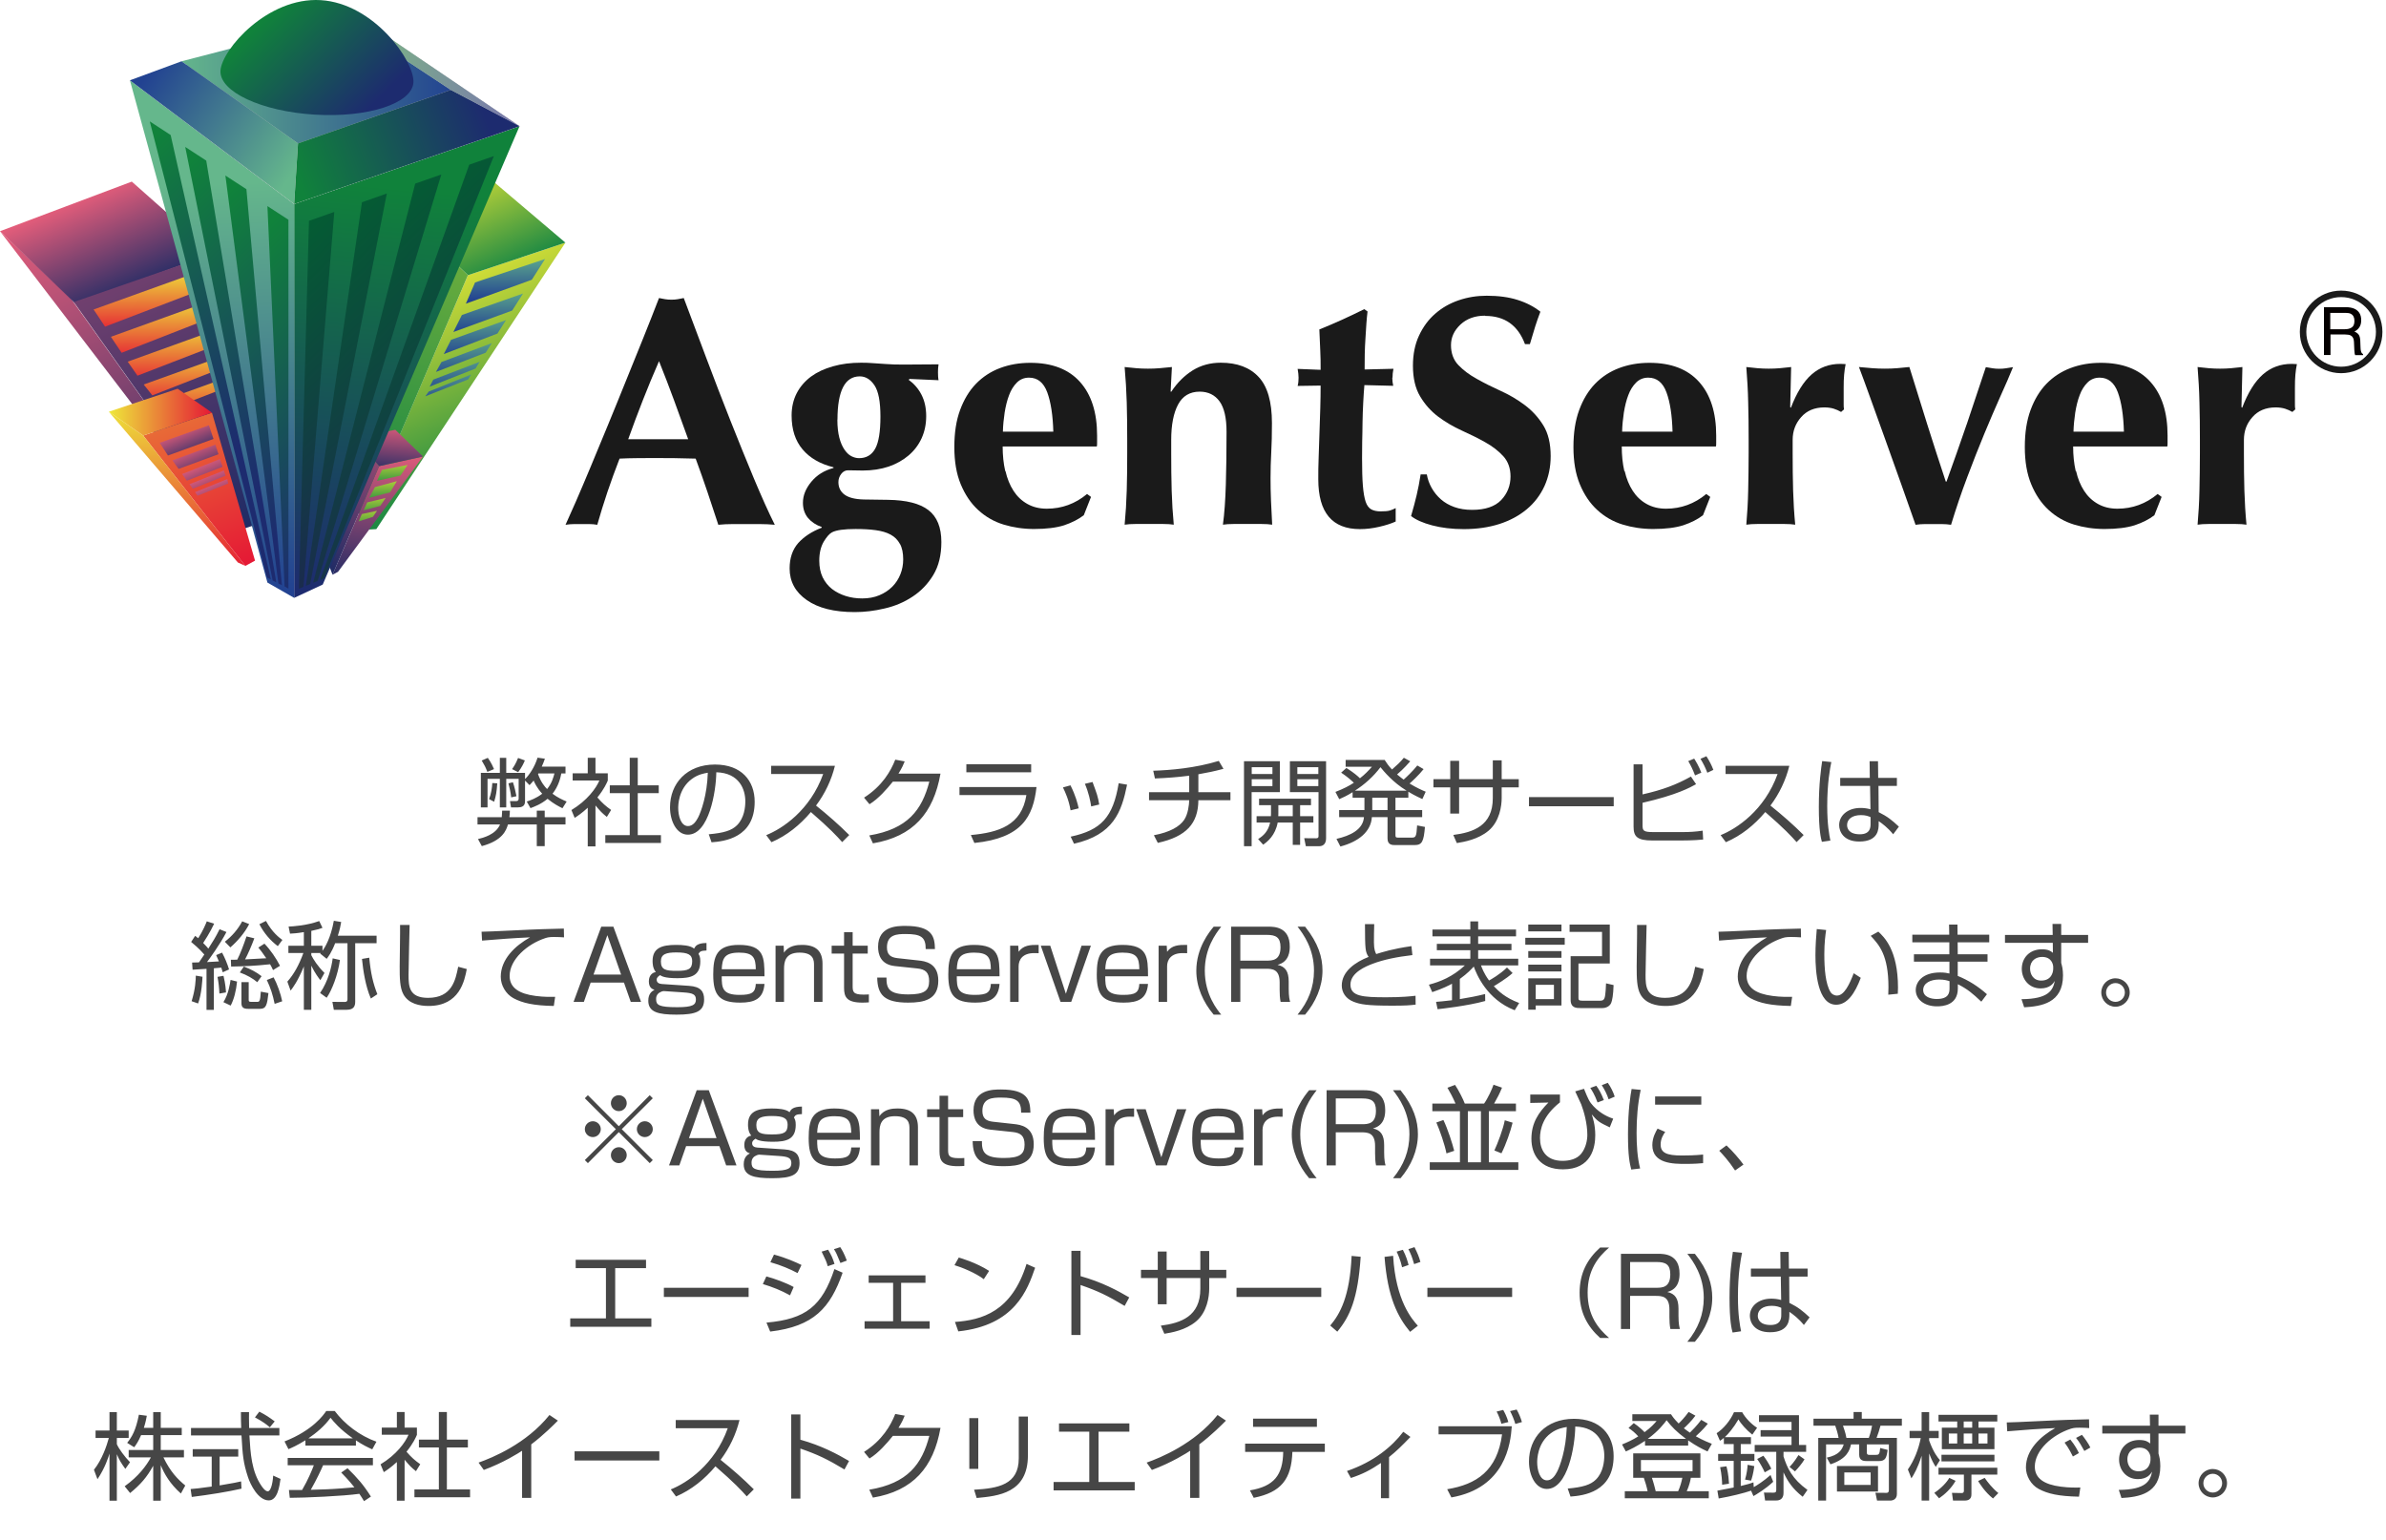 <svg width="350" height="226" viewBox="0 0 350 226" fill="none" xmlns="http://www.w3.org/2000/svg">
<path d="M77.676 115.202L77.018 114.53V117.428C77.018 117.834 77.018 118.464 75.996 118.464H74.96L74.806 117.54H75.772C75.968 117.54 76.08 117.372 76.08 117.218V114.278H74.26V118.464H73.322V114.278H71.516V118.464H70.536V113.396H73.322V111.198H74.26V113.396H77.018V114.306C77.606 113.76 78.432 112.556 78.852 111.17L79.93 111.324C79.79 111.716 79.678 112.038 79.468 112.486H82.954V113.48H82.338C82.226 114.068 81.974 115.286 81.05 116.462C81.806 117.036 82.562 117.372 83.122 117.61L82.506 118.59C81.946 118.31 81.204 117.932 80.322 117.204C79.37 118.002 78.404 118.352 77.816 118.576L77.27 117.61C77.816 117.428 78.656 117.134 79.538 116.462C78.684 115.524 78.39 114.782 78.278 114.53C77.97 114.908 77.844 115.02 77.676 115.202ZM78.978 113.48L78.922 113.578C79.356 114.796 79.916 115.44 80.252 115.776C80.966 114.908 81.204 113.984 81.33 113.48H78.978ZM73.35 120.97H70.046V119.906H73.602C73.644 119.472 73.644 119.22 73.658 118.94H74.792C74.778 119.304 74.778 119.514 74.722 119.906H78.74V118.94H79.902V119.906H82.954V120.97H79.902V124.148H78.74V120.97H74.512C74.26 121.824 73.742 123.322 70.676 124.148L70.116 123.112C70.83 122.944 72.734 122.468 73.35 120.97ZM72.468 112.85L71.488 113.256C71.208 112.528 71.082 112.29 70.662 111.59L71.558 111.198C72.062 111.898 72.37 112.612 72.468 112.85ZM76.01 113.298L75.114 112.85C75.338 112.542 75.66 112.066 75.996 111.212L76.99 111.576C76.85 111.926 76.556 112.584 76.01 113.298ZM72.482 117.638L71.74 117.246C72.034 116.56 72.188 115.552 72.216 114.894L72.944 114.936C72.86 116.182 72.748 116.812 72.482 117.638ZM75.758 116.826L74.988 116.994C74.918 116.294 74.736 115.496 74.582 114.936L75.24 114.782C75.436 115.328 75.674 116.336 75.758 116.826ZM87.35 118.184V124.19H86.216V118.52C85.334 119.332 84.69 119.752 84.298 120.004L83.822 118.856C86.146 117.456 87.448 115.65 87.924 114.516H84.004V113.466H86.216V111.184H87.35V113.466H89.156V114.53C89.016 114.866 88.652 115.734 87.63 117.008C88.372 117.862 88.862 118.282 89.646 118.842L89.016 119.864C88.274 119.262 88.12 119.094 87.35 118.184ZM92.376 111.184H93.552V115.23H96.632V116.378H93.552V122.538H96.954V123.686H88.792V122.538H92.376V116.378H89.45V115.23H92.376V111.184ZM104.374 123.588L103.968 122.412C106.166 122.216 107.328 121.866 108.112 121.082C109.19 120.004 109.33 118.408 109.33 117.554C109.33 115.916 108.518 113.41 105.074 113.312C105.046 116.126 103.996 122.468 100.902 122.468C99.264 122.468 98.284 120.508 98.284 118.45C98.284 114.978 100.72 112.178 104.878 112.178C108.77 112.178 110.702 114.558 110.702 117.638C110.702 122.958 106.222 123.448 104.374 123.588ZM103.828 113.382C103.324 113.466 102.414 113.606 101.49 114.292C99.488 115.762 99.488 118.198 99.488 118.562C99.488 119.612 99.838 121.208 100.93 121.208C101.672 121.208 102.134 120.466 102.414 119.934C102.834 119.108 103.73 116.672 103.828 113.382ZM113.166 123.574L112.396 122.538C114.748 121.6 118.836 118.912 120.754 113.564H113.124V112.36H122.476C121.958 114.474 121.006 116.462 119.704 118.198C121.398 119.556 123.036 120.984 124.576 122.524L123.54 123.56C122.756 122.678 121.734 121.572 118.948 119.15C117.366 121.026 115.434 122.608 113.166 123.574ZM131.8 113.508H137.96C136.938 119.318 133.942 122.748 128.048 123.742L127.516 122.58C133.158 121.642 135.244 118.842 136.322 114.684H130.974C130.12 115.748 128.86 117.204 127.544 118.002L126.746 117.036C129.42 115.328 130.666 113.144 131.324 111.464L132.71 111.716C132.5 112.234 132.374 112.556 131.8 113.508ZM141.754 112.136H151.26V113.312H141.754V112.136ZM140.746 115.482H152.044C151.554 119.78 149.958 122.972 142.93 123.686L142.412 122.524C146.5 122.146 149.86 121.11 150.56 116.658H140.746V115.482ZM158.232 118.604L157.042 118.898C156.776 117.358 156.286 116.28 155.922 115.538L157.028 115.23C157.784 116.742 158.064 117.848 158.232 118.604ZM161.242 118.044L160.066 118.324C159.94 117.498 159.702 116.322 159.142 115.006L160.262 114.74C160.92 116.518 161.06 116.896 161.242 118.044ZM157.546 123.798L157.056 122.762C161.536 121.796 163.272 119.92 164.098 114.922L165.33 115.132C164.518 119.15 163.328 122.482 157.546 123.798ZM175.788 113.606V116.238H180.492V117.414H175.788C175.76 120.816 174.038 122.748 169.838 123.672L169.264 122.552C171.644 122.104 173.03 121.278 173.702 120.298C174.276 119.444 174.43 118.086 174.444 117.414H168.55V116.238H174.444V113.816C172.764 114.04 171.112 114.152 169.418 114.222L169.166 113.088C171.714 113.004 175.27 112.71 178.784 111.646L179.47 112.808C177.86 113.228 177.44 113.298 175.788 113.606ZM189.214 111.688H194.52V122.972C194.52 123.21 194.52 124.162 193.484 124.162H191.552L191.314 122.986L192.98 123C193.176 123 193.414 123 193.414 122.678V116.224H189.214V111.688ZM190.712 119.752H192.658V120.69H190.712V123.966H189.634V120.69H187.422C187.072 122.58 185.938 123.49 185.294 123.938L184.552 123.112C185.336 122.622 186.022 121.992 186.316 120.69H184.328V119.752H186.428C186.442 119.626 186.442 119.556 186.442 119.444V118.142H184.692V117.19H192.308V118.142H190.712V119.752ZM193.386 113.564V112.57H190.306V113.564H193.386ZM193.386 115.342V114.334H190.306V115.342H193.386ZM187.506 119.752H189.634V118.142H187.52V119.458C187.52 119.584 187.52 119.654 187.506 119.752ZM182.48 111.688H187.744V116.224H183.6V124.162H182.48V111.688ZM186.652 113.564V112.57H183.614V113.564H186.652ZM186.652 115.342V114.334H183.614V115.342H186.652ZM207.904 112.318L208.828 112.85C208.114 113.746 207.092 114.684 206.77 114.964C207.806 115.594 208.632 115.958 209.136 116.168L208.646 117.246C207.498 116.714 206.952 116.392 206.588 116.168V117.05H204.698V118.856H208.618V119.892H204.698V122.538C204.698 122.832 204.754 122.902 205.104 122.902H207.064C207.666 122.902 207.778 122.804 207.876 121.11L209.024 121.334C208.842 123.504 208.59 123.994 207.498 123.994H204.628C204.264 123.994 203.536 123.994 203.536 123.042V119.892H201.24C201.1 122.076 199.224 123.518 196.62 124.204L196.046 123.084C198.034 122.636 199.952 121.74 200.078 119.892H196.438V118.856H200.148V117.05H198.412V116.238C197.544 116.784 196.9 117.064 196.452 117.26L195.892 116.196C197.124 115.72 197.88 115.314 198.594 114.852C198.23 114.502 197.656 113.984 196.732 113.368L197.502 112.682C198.524 113.312 199.196 113.9 199.49 114.194C200.218 113.634 200.792 113.018 201.254 112.5H197.39V111.506H203.116C203.396 111.94 203.676 112.374 204.194 112.906C205.006 112.192 205.342 111.884 205.93 111.184L206.868 111.702C206.014 112.696 205.062 113.536 204.936 113.634C205.426 114.04 205.706 114.25 205.902 114.39C206.266 114.068 207.204 113.186 207.904 112.318ZM198.748 116.014H206.336C204.306 114.796 202.934 113.102 202.5 112.57C201.464 113.942 200.19 115.09 198.748 116.014ZM203.536 118.856V117.05H201.296V118.856H203.536ZM218.978 114.32V111.562H220.28V114.32H222.786V115.524H220.28V117.092C220.28 118.226 219.986 120.508 218.362 121.88C216.822 123.182 214.736 123.532 213.7 123.7L213.182 122.51C216.108 122.132 218.978 121.166 218.978 117.106V115.524H214.036V119.374H212.734V115.524H210.27V114.32H212.734V111.632H214.036V114.32H218.978ZM224.284 116.952H236.716V118.296H224.284V116.952ZM239.628 112.15H240.944V116.56C243.926 115.888 245.9 115.132 248.042 113.942L248.798 115.062C247.916 115.552 245.956 116.644 240.944 117.792V121.054C240.944 121.894 241.056 122.09 242.568 122.09H246.81C247.804 122.09 248.784 122.034 249.764 121.88L249.834 123.182C248.462 123.322 246.824 123.322 246.684 123.322H242.386C240.174 123.322 239.628 122.762 239.628 121.306V112.15ZM249.568 113.368L248.644 113.774C248.294 112.864 248.056 112.388 247.65 111.674L248.518 111.31C248.728 111.632 249.19 112.388 249.568 113.368ZM251.332 112.962L250.45 113.382C250.114 112.528 249.862 112.038 249.442 111.338L250.31 110.96C250.786 111.716 251.052 112.234 251.332 112.962ZM253.166 123.574L252.396 122.538C254.748 121.6 258.836 118.912 260.754 113.564H253.124V112.36H262.476C261.958 114.474 261.006 116.462 259.704 118.198C261.398 119.556 263.036 120.984 264.576 122.524L263.54 123.56C262.756 122.678 261.734 121.572 258.948 119.15C257.366 121.026 255.434 122.608 253.166 123.574ZM267.292 111.674L268.636 111.814C268.44 112.78 268.034 114.894 268.034 118.268C268.034 120.984 268.328 122.496 268.496 123.336L267.25 123.518C267.11 123.014 266.802 121.838 266.802 118.436C266.802 114.922 267.138 112.724 267.292 111.674ZM269.938 114.138H274.278L274.25 111.688H275.482L275.51 114.138H278.254V115.314H275.552L275.58 119.164C276.896 119.822 277.526 120.34 278.548 121.292L277.708 122.412C276.896 121.418 276.14 120.872 275.58 120.48V120.872C275.58 121.586 275.58 123.476 272.738 123.476C270.386 123.476 269.784 121.964 269.784 121.068C269.784 119.654 271.044 118.548 272.92 118.548C273.41 118.548 273.886 118.604 274.376 118.744L274.32 115.314H269.938V114.138ZM274.39 120.886V119.892C274.054 119.752 273.676 119.598 272.976 119.598C271.66 119.598 270.946 120.228 270.946 121.054C270.946 121.516 271.184 122.412 272.822 122.412C274.39 122.412 274.39 121.334 274.39 120.886ZM32.211 136.346L33.219 136.752C32.253 138.6 30.727 140.686 30.363 141.162C30.643 141.148 31.861 141.078 32.113 141.064C31.875 140.49 31.833 140.406 31.707 140.14L32.575 139.776C32.967 140.504 33.359 141.428 33.597 142.24L32.673 142.66C32.575 142.31 32.519 142.17 32.463 141.974C32.113 142.016 31.665 142.058 31.371 142.072V148.176H30.293V142.156C29.957 142.17 28.417 142.268 28.249 142.282L28.179 141.232C28.473 141.232 28.557 141.218 29.187 141.204C29.327 141.008 29.551 140.686 29.971 140.056C29.201 139.16 28.389 138.502 28.039 138.208L28.627 137.312C28.865 137.494 28.949 137.55 29.075 137.662C29.789 136.542 30.181 135.576 30.335 135.184L31.413 135.534C30.853 136.752 29.929 138.18 29.803 138.362C30.209 138.768 30.405 138.992 30.559 139.188C31.231 138.138 31.609 137.55 32.211 136.346ZM36.159 137.396L37.307 137.676C36.887 138.81 36.327 140.084 35.949 140.77C36.565 140.742 38.273 140.644 39.057 140.602C38.455 139.706 38.231 139.44 37.895 139.034L38.791 138.46C39.673 139.37 40.527 140.63 41.073 141.708L40.051 142.338C39.897 141.988 39.813 141.82 39.617 141.484C37.209 141.736 35.963 141.778 33.905 141.82L33.863 140.826C34.311 140.812 34.451 140.812 34.801 140.812C35.235 139.972 35.753 138.614 36.159 137.396ZM29.061 147.238L28.109 146.902C28.669 145.11 28.711 143.766 28.725 143.15L29.705 143.318C29.677 143.85 29.593 145.768 29.061 147.238ZM33.149 145.614L32.183 145.782C32.155 144.998 32.057 144.06 31.903 143.332L32.785 143.178C33.093 144.466 33.121 145.208 33.149 145.614ZM33.793 139.006L32.981 138.18C34.045 137.34 34.885 136.388 35.529 135.184L36.551 135.59C35.879 136.892 34.885 138.054 33.793 139.006ZM38.049 135.604L39.015 135.128C39.939 136.822 40.961 137.578 41.423 137.914L40.751 138.824C39.631 137.984 38.693 136.878 38.049 135.604ZM36.481 144.102V146.678C36.481 146.916 36.509 147 36.831 147H37.699C38.035 147 38.175 147 38.259 145.502L39.379 145.712C39.183 147.42 39.057 148.022 38.161 148.022H36.369C35.795 148.022 35.417 147.868 35.417 147.21V144.102H36.481ZM33.835 147.546L32.771 147.042C33.527 145.852 33.737 144.326 33.821 143.78L34.773 144.018C34.647 145.334 34.311 146.678 33.835 147.546ZM41.395 146.916L40.289 147.294C39.995 145.894 39.701 144.984 39.141 143.794L40.135 143.402C40.639 144.312 41.185 145.824 41.395 146.916ZM38.371 143.234L37.741 144.116C37.111 143.584 36.271 143.08 35.179 142.688L35.767 141.82C36.803 142.212 37.601 142.632 38.371 143.234ZM48.969 135.1L50.047 135.282C49.963 135.786 49.865 136.332 49.557 137.298H55.241V138.39H52.105V146.958C52.105 147.56 51.951 148.162 50.859 148.162H48.969L48.759 147L50.551 147.014C50.971 147.014 50.971 146.762 50.971 146.552V138.39H49.165C48.619 139.804 48.143 140.392 47.919 140.686L46.967 139.916C47.009 139.888 47.009 139.874 47.051 139.832H45.665V140.154C45.945 140.728 46.589 141.764 47.597 142.758L46.995 143.822C46.715 143.458 46.239 142.856 45.665 141.694V148.162H44.573V141.806C43.677 143.976 42.977 144.9 42.627 145.348L42.151 144.032C43.117 142.94 43.859 141.596 44.503 139.832H42.305V138.768H44.573V136.766C43.509 136.948 43.047 136.962 42.543 136.99L42.333 135.954C42.991 135.926 44.951 135.814 46.827 135.142L47.303 136.136C46.953 136.276 46.673 136.374 45.665 136.584V138.768H47.303V139.524C47.667 139.006 48.521 137.634 48.969 135.1ZM53.099 140.7L54.163 140.518C54.387 142.828 54.723 144.256 55.353 145.88L54.401 146.51C53.617 144.732 53.267 142.394 53.099 140.7ZM47.919 146.398L46.953 145.698C48.143 143.962 48.633 141.918 48.801 140.616L49.865 140.854C49.571 143.038 48.689 145.292 47.919 146.398ZM58.685 135.716H60.085C60.085 135.828 59.931 141.876 59.931 143.038C59.931 144.704 59.987 146.412 62.787 146.412C66.287 146.412 66.819 143.822 67.211 141.848L68.471 142.184C68.149 143.864 67.435 147.602 62.871 147.602C61.569 147.602 59.945 147.294 59.175 145.894C58.643 144.928 58.629 143.472 58.629 141.792C58.629 140.826 58.713 136.584 58.685 135.716ZM82.709 136.248L82.737 137.536C82.289 137.508 81.855 137.48 81.295 137.48C80.525 137.48 80.315 137.55 79.993 137.648C77.333 138.516 74.757 140.784 74.757 143.192C74.757 144.942 76.171 145.824 78.565 146.132C79.825 146.3 80.819 146.272 81.435 146.258L81.239 147.602C78.285 147.546 76.647 147.182 75.303 146.454C74.183 145.838 73.455 144.564 73.455 143.318C73.455 140.77 75.527 138.782 77.753 137.536C74.995 137.662 73.665 137.774 70.711 138.012L70.641 136.71C71.803 136.71 78.159 136.36 79.573 136.332C79.965 136.318 82.429 136.262 82.709 136.248ZM89.975 135.968L94.035 147H92.523L91.529 144.172H86.643L85.649 147H84.137L88.197 135.968H89.975ZM91.109 142.996L89.093 137.214L87.063 142.996H91.109ZM103.636 138.362V139.468C102.866 139.496 102.67 139.58 102.46 139.958C102.614 140.224 102.726 140.42 102.726 141.05C102.726 143.192 101.354 143.528 99.367 143.528C97.477 143.528 97.028 143.22 96.832 143.08C96.581 143.248 96.329 143.416 96.329 143.752C96.329 144.214 96.721 144.354 97.112 144.382L101.06 144.648C102.824 144.76 103.286 145.516 103.286 146.65C103.286 148.4 102.124 148.876 99.254 148.876C96.552 148.876 95.097 148.512 95.097 146.832C95.097 145.726 95.713 145.39 96.007 145.236C95.684 145.124 95.18 144.942 95.18 143.976C95.18 143.71 95.251 142.8 96.203 142.618C95.727 142.072 95.727 141.26 95.727 141.008C95.727 139.132 97.001 138.642 99.171 138.642C100.094 138.642 101.27 138.712 101.816 139.188C101.998 138.838 102.25 138.376 103.636 138.362ZM99.227 139.748C97.757 139.748 96.945 139.972 96.945 141.064C96.945 142.31 97.686 142.45 99.282 142.45C100.99 142.45 101.536 142.198 101.536 141.022C101.536 140.084 100.962 139.748 99.227 139.748ZM100.262 145.614L97.35 145.418C97.126 145.404 96.65 145.684 96.581 145.754C96.287 146.034 96.245 146.328 96.245 146.594C96.245 147.462 96.609 147.784 99.353 147.784C101.648 147.784 102.082 147.42 102.082 146.65C102.082 145.894 101.592 145.698 100.262 145.614ZM112.142 143.248H105.87C105.87 144.942 105.954 145.978 108.488 145.978C110.308 145.978 110.798 145.628 110.868 144.368H112.142C111.974 146.552 110.7 147.112 108.586 147.112C105.548 147.112 104.624 146.076 104.624 142.996C104.624 140.322 105.114 138.642 108.39 138.642C112.1 138.642 112.128 140.476 112.142 143.248ZM105.87 142.212H110.868C110.84 140.532 110.518 139.776 108.418 139.776C106.206 139.776 105.954 140.686 105.87 142.212ZM113.765 138.754H114.955L114.997 139.79C115.697 138.712 116.957 138.642 117.643 138.642C119.729 138.642 120.653 139.58 120.653 141.414V147H119.407V141.624C119.407 140.938 119.393 139.776 117.279 139.776C115.165 139.776 115.011 141.162 115.011 142.17V147H113.765V138.754ZM123.815 138.754V136.78H125.075V138.754H127.287V139.916H125.075V144.592C125.075 145.46 125.075 145.936 126.643 145.936C127.063 145.936 127.245 145.922 127.455 145.908V147.07C127.245 147.084 126.979 147.112 126.531 147.112C124.207 147.112 123.815 146.3 123.815 144.942V139.916H121.995V138.754H123.815ZM137.148 139.258H135.79C135.804 137.48 135.076 137.046 132.85 137.046C131.604 137.046 130.106 137.102 130.106 139.006C130.106 140.084 130.652 140.476 131.66 140.588L134.712 140.924C135.664 141.022 137.638 141.274 137.638 143.892C137.638 146.706 135.51 147.112 133.214 147.112C129.714 147.112 128.72 145.978 128.678 143.43H130.036C130.022 145.026 130.372 145.908 133.242 145.908C135.58 145.908 136.294 145.362 136.294 143.948C136.294 142.674 135.734 142.226 134.572 142.1L131.268 141.75C129.112 141.526 128.804 139.93 128.804 138.922C128.804 135.856 131.66 135.856 132.822 135.856C136.826 135.856 137.106 137.48 137.148 139.258ZM146.623 143.248H140.351C140.351 144.942 140.435 145.978 142.969 145.978C144.789 145.978 145.279 145.628 145.349 144.368H146.623C146.455 146.552 145.181 147.112 143.067 147.112C140.029 147.112 139.105 146.076 139.105 142.996C139.105 140.322 139.595 138.642 142.871 138.642C146.581 138.642 146.609 140.476 146.623 143.248ZM140.351 142.212H145.349C145.321 140.532 144.999 139.776 142.899 139.776C140.687 139.776 140.435 140.686 140.351 142.212ZM148.175 138.754H149.365L149.421 139.65C150.121 138.684 151.101 138.628 152.361 138.642V139.86C152.039 139.846 151.885 139.846 151.703 139.846C149.981 139.846 149.421 140.84 149.421 141.778V147H148.175V138.754ZM160.021 138.754L157.137 147H155.569L152.671 138.754H154.057L156.353 145.81L158.649 138.754H160.021ZM168.402 143.248H162.13C162.13 144.942 162.214 145.978 164.748 145.978C166.568 145.978 167.058 145.628 167.128 144.368H168.402C168.234 146.552 166.96 147.112 164.846 147.112C161.808 147.112 160.884 146.076 160.884 142.996C160.884 140.322 161.374 138.642 164.65 138.642C168.36 138.642 168.388 140.476 168.402 143.248ZM162.13 142.212H167.128C167.1 140.532 166.778 139.776 164.678 139.776C162.466 139.776 162.214 140.686 162.13 142.212ZM169.955 138.754H171.145L171.201 139.65C171.901 138.684 172.881 138.628 174.141 138.642V139.86C173.819 139.846 173.665 139.846 173.483 139.846C171.761 139.846 171.201 140.84 171.201 141.778V147H169.955V138.754ZM178.034 135.968H179.14C178.286 137.046 176.732 139.174 176.732 142.422C176.732 145.964 178.58 148.19 179.14 148.876H178.034C176.494 147.056 175.486 144.816 175.486 142.436C175.486 139.062 177.418 136.71 178.034 135.968ZM180.598 135.968H186.086C186.898 135.968 189.194 135.996 189.194 138.866C189.194 139.468 189.166 141.12 187.402 141.568C188.564 141.834 189.04 142.548 189.04 144.032V145.082C189.04 146.3 189.18 146.748 189.25 147H187.85C187.738 146.454 187.71 145.81 187.71 145.25V144.144C187.71 142.198 186.632 142.142 185.68 142.142H181.942V147H180.598V135.968ZM185.834 137.172H181.942V140.952H185.764C186.646 140.952 187.836 140.924 187.836 138.978C187.836 137.522 187.15 137.172 185.834 137.172ZM190.339 135.968H191.445C193.391 138.404 193.993 140.448 193.993 142.422C193.993 144.802 192.985 147.056 191.445 148.876H190.339C191.907 146.972 192.747 144.872 192.747 142.422C192.747 139.188 191.179 137.046 190.339 135.968ZM200.225 135.59H201.583C201.555 136.57 201.541 137.27 201.541 138.264C201.541 139.356 201.751 139.734 201.877 139.986C202.773 139.706 204.285 139.216 207.043 138.824L207.183 140.14C204.971 140.392 202.955 140.798 201.345 141.414C200.421 141.764 198.097 142.688 198.097 144.466C198.097 146.202 199.917 146.328 203.347 146.328C205.629 146.328 206.945 146.188 207.645 146.104L207.659 147.406C206.791 147.504 206.259 147.56 204.243 147.56C200.477 147.56 199.539 147.364 198.559 146.986C197.425 146.552 196.823 145.628 196.823 144.606C196.823 142.534 198.811 141.162 200.757 140.406C200.281 139.65 200.239 139.426 200.225 135.59ZM222.849 147.168L222.191 148.232C218.103 146.65 216.591 142.94 216.185 141.82C215.905 142.128 215.275 142.828 214.141 143.64V146.594C215.387 146.398 216.619 146.16 217.851 145.852L217.865 146.874C215.261 147.602 211.271 148.036 210.879 148.078L210.655 147C211.201 146.958 211.691 146.916 212.993 146.762V144.34C212.503 144.606 211.705 145.026 210.095 145.572L209.605 144.48C211.257 144.046 213.063 143.332 214.883 141.652H209.773V140.672H215.681V139.426H210.767V138.488H215.681V137.382H210.123V136.388H215.681V135.198H216.829V136.388H222.387V137.382H216.829V138.488H221.715V139.426H216.829V140.672H222.709V141.652H217.249C217.375 142.002 217.669 142.828 218.425 143.864C218.663 143.738 220.021 142.982 221.057 141.96L221.883 142.772C220.959 143.612 219.447 144.508 219.125 144.704C219.867 145.46 220.749 146.37 222.849 147.168ZM224.179 143.542H229.051V147.532H225.271V148.148H224.179V143.542ZM227.945 146.594V144.494H225.271V146.594H227.945ZM224.179 135.66H229.051V136.654H224.179V135.66ZM230.241 136.738V135.66H236.135V141.372H231.543V146.356C231.543 146.678 231.557 146.832 232.117 146.832H234.735C235.127 146.832 235.267 146.692 235.365 146.44C235.533 146.048 235.575 144.536 235.589 144.284L236.695 144.536C236.653 146.006 236.485 146.818 236.345 147.154C236.121 147.672 235.561 147.91 235.071 147.91H231.823C231.263 147.91 230.395 147.91 230.395 146.706V140.294H235.001V136.738H230.241ZM224.179 139.552H229.051V140.532H224.179V139.552ZM224.179 141.54H229.051V142.534H224.179V141.54ZM223.745 137.606H229.527V138.614H223.745V137.606ZM240.139 135.716H241.539C241.539 135.828 241.385 141.876 241.385 143.038C241.385 144.704 241.441 146.412 244.241 146.412C247.741 146.412 248.273 143.822 248.665 141.848L249.925 142.184C249.603 143.864 248.889 147.602 244.325 147.602C243.023 147.602 241.399 147.294 240.629 145.894C240.097 144.928 240.083 143.472 240.083 141.792C240.083 140.826 240.167 136.584 240.139 135.716ZM264.163 136.248L264.191 137.536C263.743 137.508 263.309 137.48 262.749 137.48C261.979 137.48 261.769 137.55 261.447 137.648C258.787 138.516 256.211 140.784 256.211 143.192C256.211 144.942 257.625 145.824 260.019 146.132C261.279 146.3 262.273 146.272 262.889 146.258L262.693 147.602C259.739 147.546 258.101 147.182 256.757 146.454C255.637 145.838 254.909 144.564 254.909 143.318C254.909 140.77 256.981 138.782 259.207 137.536C256.449 137.662 255.119 137.774 252.165 138.012L252.095 136.71C253.257 136.71 259.613 136.36 261.027 136.332C261.419 136.318 263.883 136.262 264.163 136.248ZM266.501 136.318L267.873 136.458C267.775 137.13 267.607 138.292 267.607 140C267.607 142.128 267.775 144.382 268.531 145.586C268.671 145.824 269.021 146.076 269.469 146.076C270.519 146.076 271.303 144.424 271.919 142.8L272.955 143.472C272.101 145.754 270.967 147.42 269.343 147.42C266.599 147.42 266.305 142.492 266.305 140.168C266.305 138.726 266.417 137.27 266.501 136.318ZM278.387 145.81L276.987 145.95C277.001 145.628 277.015 145.306 277.015 144.858C277.015 140.112 275.643 138.642 274.411 137.312L275.531 136.696C276.357 137.466 278.415 139.37 278.415 144.914C278.415 145.292 278.401 145.544 278.387 145.81ZM280.515 137.144H285.933L285.905 135.66H287.137L287.151 137.144H291.799V138.264H287.165L287.179 140.014H291.547V141.106H287.179V143.192C288.789 143.85 290.175 144.732 291.463 145.88L290.637 146.972C289.349 145.754 288.607 145.124 287.193 144.41V145.04C287.193 147.532 284.925 147.658 284.141 147.658C282.293 147.658 281.019 146.65 281.019 145.264C281.019 144.172 281.915 142.688 284.589 142.688C285.275 142.688 285.667 142.772 285.961 142.842V141.106H280.753V140.014H285.947V138.264H280.515V137.144ZM285.975 144.956V143.962C285.653 143.864 285.205 143.724 284.449 143.724C283.161 143.724 282.111 144.256 282.111 145.264C282.111 146.286 283.245 146.58 284.085 146.58C285.933 146.58 285.975 145.6 285.975 144.956ZM301.109 137.186L301.081 135.562H302.355V137.186H306.303V138.334H302.355V141.274C302.411 141.484 302.481 141.736 302.537 142.044C302.579 142.338 302.621 142.688 302.621 143.108C302.621 147.21 299.401 147.658 296.923 147.798L296.531 146.608C300.535 146.58 301.137 145.278 301.417 143.934C301.179 144.312 300.689 145.026 299.331 145.026C297.609 145.026 296.573 143.654 296.573 142.156C296.573 140.56 297.707 139.286 299.527 139.286C300.507 139.286 300.857 139.58 301.137 139.804L301.123 138.334H294.109V137.186H301.109ZM301.179 142.254C301.179 142.156 301.193 141.932 301.179 141.792C301.151 141.484 300.941 140.406 299.555 140.406C298.673 140.406 297.791 140.924 297.791 142.128C297.791 142.898 298.225 143.878 299.429 143.878C301.123 143.878 301.179 142.296 301.179 142.254ZM310.321 143.542C311.455 143.542 312.407 144.452 312.407 145.628C312.407 146.776 311.469 147.714 310.321 147.714C309.159 147.714 308.235 146.776 308.235 145.628C308.235 144.466 309.173 143.542 310.321 143.542ZM310.321 144.242C309.565 144.242 308.935 144.858 308.935 145.628C308.935 146.384 309.551 147 310.321 147C311.077 147 311.693 146.384 311.693 145.628C311.693 144.844 311.063 144.242 310.321 144.242ZM90.773 166.114L86.237 170.664L85.789 170.216L90.339 165.68L85.789 161.144L86.237 160.696L90.773 165.246L95.309 160.696L95.757 161.144L91.207 165.68L95.757 170.216L95.309 170.664L90.773 166.114ZM94.581 164.518C95.239 164.518 95.757 165.05 95.757 165.68C95.757 166.31 95.239 166.842 94.581 166.842C93.951 166.842 93.419 166.324 93.419 165.68C93.419 165.036 93.951 164.518 94.581 164.518ZM86.965 164.518C87.609 164.518 88.127 165.05 88.127 165.68C88.127 166.31 87.609 166.842 86.965 166.842C86.321 166.842 85.789 166.324 85.789 165.68C85.789 165.036 86.321 164.518 86.965 164.518ZM90.773 160.696C91.431 160.696 91.935 161.228 91.935 161.872C91.935 162.488 91.431 163.034 90.773 163.034C90.129 163.034 89.611 162.502 89.611 161.872C89.611 161.214 90.143 160.696 90.773 160.696ZM90.773 168.326C91.431 168.326 91.935 168.858 91.935 169.488C91.935 170.118 91.431 170.664 90.773 170.664C90.129 170.664 89.611 170.132 89.611 169.488C89.611 168.844 90.143 168.326 90.773 168.326ZM103.975 159.968L108.035 171H106.523L105.529 168.172H100.643L99.649 171H98.137L102.197 159.968H103.975ZM105.109 166.996L103.093 161.214L101.063 166.996H105.109ZM117.636 162.362V163.468C116.866 163.496 116.67 163.58 116.46 163.958C116.614 164.224 116.726 164.42 116.726 165.05C116.726 167.192 115.354 167.528 113.366 167.528C111.476 167.528 111.028 167.22 110.832 167.08C110.58 167.248 110.328 167.416 110.328 167.752C110.328 168.214 110.72 168.354 111.112 168.382L115.06 168.648C116.824 168.76 117.286 169.516 117.286 170.65C117.286 172.4 116.124 172.876 113.254 172.876C110.552 172.876 109.096 172.512 109.096 170.832C109.096 169.726 109.712 169.39 110.006 169.236C109.684 169.124 109.18 168.942 109.18 167.976C109.18 167.71 109.25 166.8 110.202 166.618C109.726 166.072 109.726 165.26 109.726 165.008C109.726 163.132 111 162.642 113.17 162.642C114.094 162.642 115.27 162.712 115.816 163.188C115.998 162.838 116.25 162.376 117.636 162.362ZM113.226 163.748C111.756 163.748 110.944 163.972 110.944 165.064C110.944 166.31 111.686 166.45 113.282 166.45C114.99 166.45 115.536 166.198 115.536 165.022C115.536 164.084 114.962 163.748 113.226 163.748ZM114.262 169.614L111.35 169.418C111.126 169.404 110.65 169.684 110.58 169.754C110.286 170.034 110.244 170.328 110.244 170.594C110.244 171.462 110.608 171.784 113.352 171.784C115.648 171.784 116.082 171.42 116.082 170.65C116.082 169.894 115.592 169.698 114.262 169.614ZM126.142 167.248H119.87C119.87 168.942 119.954 169.978 122.488 169.978C124.308 169.978 124.798 169.628 124.868 168.368H126.142C125.974 170.552 124.7 171.112 122.586 171.112C119.548 171.112 118.624 170.076 118.624 166.996C118.624 164.322 119.114 162.642 122.39 162.642C126.1 162.642 126.128 164.476 126.142 167.248ZM119.87 166.212H124.868C124.84 164.532 124.518 163.776 122.418 163.776C120.206 163.776 119.954 164.686 119.87 166.212ZM127.765 162.754H128.955L128.997 163.79C129.697 162.712 130.957 162.642 131.643 162.642C133.729 162.642 134.653 163.58 134.653 165.414V171H133.407V165.624C133.407 164.938 133.393 163.776 131.279 163.776C129.165 163.776 129.011 165.162 129.011 166.17V171H127.765V162.754ZM137.815 162.754V160.78H139.075V162.754H141.287V163.916H139.075V168.592C139.075 169.46 139.075 169.936 140.643 169.936C141.063 169.936 141.245 169.922 141.455 169.908V171.07C141.245 171.084 140.979 171.112 140.531 171.112C138.207 171.112 137.815 170.3 137.815 168.942V163.916H135.995V162.754H137.815ZM151.148 163.258H149.79C149.804 161.48 149.076 161.046 146.85 161.046C145.604 161.046 144.106 161.102 144.106 163.006C144.106 164.084 144.652 164.476 145.66 164.588L148.712 164.924C149.664 165.022 151.638 165.274 151.638 167.892C151.638 170.706 149.51 171.112 147.214 171.112C143.714 171.112 142.72 169.978 142.678 167.43H144.036C144.022 169.026 144.372 169.908 147.242 169.908C149.58 169.908 150.294 169.362 150.294 167.948C150.294 166.674 149.734 166.226 148.572 166.1L145.268 165.75C143.112 165.526 142.804 163.93 142.804 162.922C142.804 159.856 145.66 159.856 146.822 159.856C150.826 159.856 151.106 161.48 151.148 163.258ZM160.623 167.248H154.351C154.351 168.942 154.435 169.978 156.969 169.978C158.789 169.978 159.279 169.628 159.349 168.368H160.623C160.455 170.552 159.181 171.112 157.067 171.112C154.029 171.112 153.105 170.076 153.105 166.996C153.105 164.322 153.595 162.642 156.871 162.642C160.581 162.642 160.609 164.476 160.623 167.248ZM154.351 166.212H159.349C159.321 164.532 158.999 163.776 156.899 163.776C154.687 163.776 154.435 164.686 154.351 166.212ZM162.175 162.754H163.365L163.421 163.65C164.121 162.684 165.101 162.628 166.361 162.642V163.86C166.039 163.846 165.885 163.846 165.703 163.846C163.981 163.846 163.421 164.84 163.421 165.778V171H162.175V162.754ZM174.021 162.754L171.137 171H169.569L166.671 162.754H168.057L170.353 169.81L172.649 162.754H174.021ZM182.402 167.248H176.13C176.13 168.942 176.214 169.978 178.748 169.978C180.568 169.978 181.058 169.628 181.128 168.368H182.402C182.234 170.552 180.96 171.112 178.846 171.112C175.808 171.112 174.884 170.076 174.884 166.996C174.884 164.322 175.374 162.642 178.65 162.642C182.36 162.642 182.388 164.476 182.402 167.248ZM176.13 166.212H181.128C181.1 164.532 180.778 163.776 178.678 163.776C176.466 163.776 176.214 164.686 176.13 166.212ZM183.955 162.754H185.145L185.201 163.65C185.901 162.684 186.881 162.628 188.141 162.642V163.86C187.819 163.846 187.665 163.846 187.483 163.846C185.761 163.846 185.201 164.84 185.201 165.778V171H183.955V162.754ZM192.034 159.968H193.14C192.286 161.046 190.732 163.174 190.732 166.422C190.732 169.964 192.58 172.19 193.14 172.876H192.034C190.494 171.056 189.486 168.816 189.486 166.436C189.486 163.062 191.418 160.71 192.034 159.968ZM194.598 159.968H200.086C200.898 159.968 203.194 159.996 203.194 162.866C203.194 163.468 203.166 165.12 201.402 165.568C202.564 165.834 203.04 166.548 203.04 168.032V169.082C203.04 170.3 203.18 170.748 203.25 171H201.85C201.738 170.454 201.71 169.81 201.71 169.25V168.144C201.71 166.198 200.632 166.142 199.68 166.142H195.942V171H194.598V159.968ZM199.834 161.172H195.942V164.952H199.764C200.646 164.952 201.836 164.924 201.836 162.978C201.836 161.522 201.15 161.172 199.834 161.172ZM204.339 159.968H205.445C207.391 162.404 207.993 164.448 207.993 166.422C207.993 168.802 206.985 171.056 205.445 172.876H204.339C205.907 170.972 206.747 168.872 206.747 166.422C206.747 163.188 205.179 161.046 204.339 159.968ZM214.869 161.928H217.697C218.271 161.13 218.873 159.786 219.083 159.156L220.329 159.59C219.937 160.542 219.671 161.032 219.167 161.928H222.373V163.048H218.397V170.538H222.723V171.658H209.731V170.538H214.155V163.048H210.109V161.928H213.511C213.063 160.892 212.685 160.234 212.321 159.604L213.441 159.184C213.917 159.884 214.645 161.298 214.869 161.928ZM217.235 170.538V163.048H215.317V170.538H217.235ZM213.315 168.858L212.181 169.236C211.929 167.948 211.215 165.876 210.697 164.7L211.733 164.336C212.363 165.652 213.049 167.766 213.315 168.858ZM220.245 169.222L219.209 168.802C219.671 167.822 220.497 165.666 220.735 164.378L221.883 164.728C221.575 165.974 220.931 167.878 220.245 169.222ZM224.473 160.598H228.827V161.746C226.321 163.734 225.901 165.68 225.901 166.982C225.901 168.662 226.713 170.328 229.205 170.328C230.255 170.328 231.305 170.062 231.935 169.292C232.635 168.438 232.845 167.262 232.845 166.52C232.845 164.854 232.341 163.062 231.949 162.04C231.879 161.872 231.361 160.766 231.067 160.136L232.355 159.758C232.971 161.27 233.139 161.676 233.755 162.32C234.889 163.524 236.135 163.972 236.639 164.14L236.135 165.414C234.637 164.7 234.371 164.56 233.489 163.51C233.657 164.028 234.007 165.05 234.007 166.576C234.007 168.312 233.461 171.574 229.275 171.574C225.943 171.574 224.641 169.446 224.641 167.094C224.641 164.756 225.705 163.23 227.133 161.774L224.473 161.83V160.598ZM235.267 161.41L234.343 161.76C233.909 160.584 233.489 159.94 233.279 159.632L234.161 159.31C234.539 159.828 234.847 160.346 235.267 161.41ZM236.863 160.906L235.967 161.298C235.729 160.584 235.393 159.884 234.959 159.226L235.841 158.876C236.261 159.436 236.653 160.248 236.863 160.906ZM239.341 159.786L240.671 159.912C240.237 161.97 240.069 164.056 240.069 166.198C240.069 168.074 240.181 169.838 240.587 171.448L239.285 171.602C239.061 170.692 238.809 169.642 238.809 166.464C238.809 162.698 239.187 160.654 239.341 159.786ZM242.785 160.878H249.561V162.082H242.785V160.878ZM243.149 165.596L244.269 166.086C244.031 166.422 243.597 167.052 243.597 167.92C243.597 169.138 244.451 169.544 246.705 169.544C247.405 169.544 248.637 169.53 249.827 169.404V170.664C249.323 170.706 248.609 170.776 247.265 170.776C245.501 170.776 242.379 170.776 242.379 168.018C242.379 166.898 242.911 166.002 243.149 165.596ZM255.749 170.874L254.517 171.742C253.523 170.244 252.655 169.334 252.193 168.844L253.257 168.06C254.167 168.9 255.161 170.076 255.749 170.874ZM84.446 184.85H94.764V186.068H90.242V193.446H95.548V194.678H83.648V193.446H88.884V186.068H84.446V184.85ZM97.382 188.952H109.814V190.296H97.382V188.952ZM117.57 185.606L116.996 186.796C115.918 186.222 114.588 185.648 113.006 185.2L113.538 184.08C115.386 184.584 116.758 185.214 117.57 185.606ZM116.422 188.84L115.89 190.058C114.574 189.33 113.258 188.812 111.9 188.406L112.418 187.286C113.622 187.608 115.316 188.224 116.422 188.84ZM122.414 185.452L121.42 185.788C121.238 185.13 121.168 184.976 120.524 183.646L121.476 183.366C121.966 184.206 122.148 184.584 122.414 185.452ZM112.978 195.378L112.432 194.062C118.214 193.558 120.594 191.626 122.4 186.208L123.604 186.74C121.798 191.92 119.362 194.622 112.978 195.378ZM124.22 184.962L123.282 185.312C122.722 183.968 122.666 183.814 122.33 183.282L123.254 182.988C123.52 183.408 123.8 183.842 124.22 184.962ZM127.426 187.132H135.756V188.224H132.186V193.866H136.372V194.958H126.824V193.866H131.01V188.224H127.426V187.132ZM145.094 186.474L144.31 187.692C143.162 186.796 141.034 185.928 140.012 185.634L140.642 184.514C140.88 184.584 143.176 185.242 145.094 186.474ZM140.572 195.35L140.082 193.964C144.03 193.684 148.398 192.48 150.582 185.452L151.842 186.012C150.722 189.232 148.902 194.468 140.572 195.35ZM157.162 183.534H158.506V187.244C161.656 188.126 163.924 189.358 165.646 190.366L164.974 191.612C162.426 190.086 161.026 189.414 158.506 188.546V195.882H157.162V183.534ZM176.076 186.32V183.562H177.378V186.32H179.884V187.524H177.378V189.092C177.378 190.226 177.084 192.508 175.46 193.88C173.92 195.182 171.834 195.532 170.798 195.7L170.28 194.51C173.206 194.132 176.076 193.166 176.076 189.106V187.524H171.134V191.374H169.832V187.524H167.368V186.32H169.832V183.632H171.134V186.32H176.076ZM181.382 188.952H193.814V190.296H181.382V188.952ZM196.166 195.392L195.13 194.496C196.586 192.774 198 190.212 198.266 184.276L199.596 184.402C199.19 190.562 198.028 193.152 196.166 195.392ZM203.096 184.416L204.356 184.262C204.734 190.884 207.156 193.6 207.982 194.524L206.848 195.42C205.042 193.236 203.544 190.394 203.096 184.416ZM206.624 185.606L205.672 185.942C205.448 184.892 205.014 183.954 204.874 183.646L205.784 183.38C206.26 184.276 206.47 185.032 206.624 185.606ZM208.36 185.158L207.436 185.48C207.114 184.388 207.002 184.094 206.596 183.282L207.492 182.988C207.954 183.94 208.136 184.346 208.36 185.158ZM209.382 188.952H221.814V190.296H209.382V188.952ZM234.722 183.044H236.038C234.428 184.444 232.888 186.32 232.888 189.68C232.888 193.04 234.428 194.916 236.038 196.316H234.722C232.804 194.58 231.712 192.508 231.712 189.68C231.712 186.852 232.804 184.78 234.722 183.044ZM237.774 183.968H243.262C244.074 183.968 246.37 183.996 246.37 186.866C246.37 187.468 246.342 189.12 244.578 189.568C245.74 189.834 246.216 190.548 246.216 192.032V193.082C246.216 194.3 246.356 194.748 246.426 195H245.026C244.914 194.454 244.886 193.81 244.886 193.25V192.144C244.886 190.198 243.808 190.142 242.856 190.142H239.118V195H237.774V183.968ZM243.01 185.172H239.118V188.952H242.94C243.822 188.952 245.012 188.924 245.012 186.978C245.012 185.522 244.326 185.172 243.01 185.172ZM247.515 183.968H248.621C250.567 186.404 251.169 188.448 251.169 190.422C251.169 192.802 250.161 195.056 248.621 196.876H247.515C249.083 194.972 249.923 192.872 249.923 190.422C249.923 187.188 248.355 185.046 247.515 183.968ZM254.194 183.674L255.538 183.814C255.342 184.78 254.936 186.894 254.936 190.268C254.936 192.984 255.23 194.496 255.398 195.336L254.152 195.518C254.012 195.014 253.704 193.838 253.704 190.436C253.704 186.922 254.04 184.724 254.194 183.674ZM256.84 186.138H261.18L261.152 183.688H262.384L262.412 186.138H265.156V187.314H262.454L262.482 191.164C263.798 191.822 264.428 192.34 265.45 193.292L264.61 194.412C263.798 193.418 263.042 192.872 262.482 192.48V192.872C262.482 193.586 262.482 195.476 259.64 195.476C257.288 195.476 256.686 193.964 256.686 193.068C256.686 191.654 257.946 190.548 259.822 190.548C260.312 190.548 260.788 190.604 261.278 190.744L261.222 187.314H256.84V186.138ZM261.292 192.886V191.892C260.956 191.752 260.578 191.598 259.878 191.598C258.562 191.598 257.848 192.228 257.848 193.054C257.848 193.516 258.086 194.412 259.724 194.412C261.292 194.412 261.292 193.334 261.292 192.886ZM23.58 214.982V220.19H22.474V215.066C21.564 216.732 20.612 217.824 19.086 219.07L18.288 218.076C20.318 216.62 21.466 215.066 22.138 213.834H18.876V212.756H22.474V210.572H20.696C20.29 211.524 19.982 211.944 19.688 212.35L18.652 211.706C19.352 210.838 19.926 209.886 20.374 207.576L21.536 207.73C21.452 208.178 21.382 208.612 21.102 209.508H22.474V207.198H23.58V209.508H26.66V210.572H23.58V212.756H26.982V213.834H23.972C24.994 215.948 26.03 217.012 27.178 217.964L26.534 219.14C24.938 217.726 24.098 216.256 23.58 214.982ZM19.072 214.548L18.386 215.528C17.77 214.66 17.504 214.254 17.14 213.372V220.19H16.062V213.274C15.936 213.708 15.432 215.36 14.298 217.04L13.78 215.654C14.97 214.17 15.67 212.098 15.964 210.992H14.018V209.9H16.062V207.198H17.14V209.9H18.876V210.992H17.14V211.902C17.42 212.574 18.316 213.778 19.072 214.548ZM35.368 217.362L35.424 218.426C33.408 218.888 30.804 219.308 28.13 219.644L27.962 218.482C28.55 218.44 29.292 218.37 31.056 218.118V213.722H28.27V212.63H34.948V213.722H32.218V217.95C34.234 217.614 34.836 217.488 35.368 217.362ZM35.34 207.198H36.53C36.516 207.674 36.516 208.234 36.544 209.522H40.982V210.614H36.586C36.74 213.218 36.894 215.906 38.364 218.034C38.518 218.258 38.91 218.818 39.288 218.818C39.666 218.818 39.988 217.866 40.072 216.508L41.15 216.998C40.996 218.062 40.716 220.148 39.428 220.148C37.874 220.148 36.726 217.824 36.376 216.732C35.662 214.576 35.592 213.456 35.424 210.614H28.018V209.522H35.382C35.354 208.864 35.34 208.024 35.34 207.198ZM40.296 208.556L39.582 209.424C39.05 208.962 38.49 208.556 37.398 207.968L38.042 207.128C39.064 207.66 39.484 207.954 40.296 208.556ZM50.054 216.06L50.978 215.43C52.476 216.9 53.33 217.88 54.408 219.588L53.4 220.26C53.176 219.882 53.008 219.616 52.714 219.182C50.376 219.518 44.664 219.77 42.508 219.77L42.382 218.622H44.314C45.196 217.11 45.728 215.808 46.036 214.996H42.2V213.918H54.702V214.996H47.394C47.058 215.766 46.498 216.984 45.588 218.594C45.938 218.58 47.506 218.538 47.8 218.524C49.508 218.454 50.95 218.328 51.986 218.23C51.846 218.048 51.146 217.166 50.054 216.06ZM52.21 211.342V212.112H44.804V211.328C43.558 212.098 42.788 212.434 42.312 212.63L41.738 211.496C45.91 209.858 47.478 207.59 47.856 207.03H49.102C50.558 208.976 52.784 210.67 55.22 211.538L54.604 212.658C53.988 212.378 53.204 212.014 52.21 211.342ZM45.238 211.048H51.762C49.788 209.648 48.976 208.64 48.486 208.024C47.604 209.256 46.414 210.236 45.238 211.048ZM59.35 214.184V220.19H58.216V214.52C57.334 215.332 56.69 215.752 56.298 216.004L55.822 214.856C58.146 213.456 59.448 211.65 59.924 210.516H56.004V209.466H58.216V207.184H59.35V209.466H61.156V210.53C61.016 210.866 60.652 211.734 59.63 213.008C60.372 213.862 60.862 214.282 61.646 214.842L61.016 215.864C60.274 215.262 60.12 215.094 59.35 214.184ZM64.376 207.184H65.552V211.23H68.632V212.378H65.552V218.538H68.954V219.686H60.792V218.538H64.376V212.378H61.45V211.23H64.376V207.184ZM77.928 211.93V219.784H76.584V212.868C76.136 213.162 73.868 214.618 70.97 215.682L70.2 214.604C72.216 213.89 77.2 211.86 80.602 207.618L81.834 208.444C81.288 209.004 79.692 210.6 77.928 211.93ZM84.284 212.952H96.716V214.296H84.284V212.952ZM99.166 219.574L98.396 218.538C100.748 217.6 104.836 214.912 106.754 209.564H99.124V208.36H108.476C107.958 210.474 107.006 212.462 105.704 214.198C107.398 215.556 109.036 216.984 110.576 218.524L109.54 219.56C108.756 218.678 107.734 217.572 104.948 215.15C103.366 217.026 101.434 218.608 99.166 219.574ZM116.064 207.534H117.408V211.244C120.558 212.126 122.826 213.358 124.548 214.366L123.876 215.612C121.328 214.086 119.928 213.414 117.408 212.546V219.882H116.064V207.534ZM131.8 209.508H137.96C136.938 215.318 133.942 218.748 128.048 219.742L127.516 218.58C133.158 217.642 135.244 214.842 136.322 210.684H130.974C130.12 211.748 128.86 213.204 127.544 214.002L126.746 213.036C129.42 211.328 130.666 209.144 131.324 207.464L132.71 207.716C132.5 208.234 132.374 208.556 131.8 209.508ZM143.504 208.08V215.528H142.188V208.08H143.504ZM150.784 207.842V213.554C150.784 219.098 146.402 219.504 143.266 219.798L142.888 218.58C146.388 218.384 149.44 217.866 149.44 213.988V207.842H150.784ZM155.348 208.85H165.666V210.068H161.144V217.446H166.45V218.678H154.55V217.446H159.786V210.068H155.348V208.85ZM175.928 211.93V219.784H174.584V212.868C174.136 213.162 171.868 214.618 168.97 215.682L168.2 214.604C170.216 213.89 175.2 211.86 178.602 207.618L179.834 208.444C179.288 209.004 177.692 210.6 175.928 211.93ZM183.81 208.15H193.176V209.354H183.81V208.15ZM182.648 211.818H194.338V213.036H189.578C189.438 217.012 187.968 218.958 183.908 219.77L183.348 218.678C186.89 218.09 188.178 216.438 188.234 213.036H182.648V211.818ZM203.76 213.792V219.826H202.57V214.66C201.058 215.682 199.882 216.298 198.16 216.858L197.586 215.836C201.52 214.492 204.194 212.252 205.846 210.082L206.896 210.838C205.594 212.182 204.908 212.868 203.76 213.792ZM211.026 209.27H221.764C221.582 211.846 220.84 218.314 212.902 219.714L212.286 218.51C216.556 217.81 219.636 215.822 220.336 210.46H211.026V209.27ZM221.26 208.654L220.238 208.906C220.098 208.346 219.79 207.562 219.538 207.114L220.504 206.876C220.7 207.226 221.05 207.884 221.26 208.654ZM223.248 208.654L222.282 208.934C222.156 208.43 221.778 207.534 221.512 207.044L222.478 206.82C222.8 207.38 223.08 208.052 223.248 208.654ZM230.374 219.588L229.968 218.412C232.166 218.216 233.328 217.866 234.112 217.082C235.19 216.004 235.33 214.408 235.33 213.554C235.33 211.916 234.518 209.41 231.074 209.312C231.046 212.126 229.996 218.468 226.902 218.468C225.264 218.468 224.284 216.508 224.284 214.45C224.284 210.978 226.72 208.178 230.878 208.178C234.77 208.178 236.702 210.558 236.702 213.638C236.702 218.958 232.222 219.448 230.374 219.588ZM229.828 209.382C229.324 209.466 228.414 209.606 227.49 210.292C225.488 211.762 225.488 214.198 225.488 214.562C225.488 215.612 225.838 217.208 226.93 217.208C227.672 217.208 228.134 216.466 228.414 215.934C228.834 215.108 229.73 212.672 229.828 209.382ZM249.428 213.246V216.83H248.028C247.972 217.18 247.818 217.936 247.426 218.804H250.66V219.84H238.34V218.804H241.686C241.588 218.244 241.294 217.278 241.126 216.83H239.572V213.246H249.428ZM248.28 215.864V214.226H240.706V215.864H248.28ZM242.876 218.804H246.166C246.474 218.132 246.67 217.39 246.782 216.83H242.316C242.554 217.502 242.792 218.454 242.876 218.804ZM249.554 208.332L250.52 208.892C250.282 209.186 249.862 209.732 248.756 210.74C249.876 211.37 250.688 211.678 251.108 211.846L250.478 212.966C249.736 212.63 248.784 212.154 247.636 211.342V212.112H241.308V211.412C240.062 212.252 239.04 212.728 238.494 212.966L237.934 211.944C238.774 211.594 239.502 211.272 240.314 210.754C239.81 210.208 239.502 209.942 238.886 209.522L239.656 208.808C240.412 209.312 241.056 209.942 241.238 210.138C242.218 209.424 242.694 208.864 243.002 208.5H239.446V207.506H245.116C245.368 207.884 245.55 208.164 246.236 208.864C246.39 208.724 247.076 208.052 247.706 207.17L248.7 207.716C248.112 208.514 247.454 209.144 247.006 209.564C247.37 209.858 247.524 209.956 247.888 210.208C248.168 209.942 248.938 209.158 249.554 208.332ZM241.714 211.118H247.314C245.9 210.068 245.228 209.354 244.472 208.388C244.136 208.836 243.324 209.942 241.714 211.118ZM259.718 216.424L260.11 217.418C258.948 218.51 257.66 219.252 257.212 219.518L256.862 218.72C255.812 219.084 253.88 219.56 252.116 219.868L251.92 218.72C252.004 218.706 254.076 218.3 254.314 218.258V214.352H252.032V213.33H254.314V211.888H252.872V210.978C252.634 211.188 252.508 211.272 252.298 211.398L251.808 210.292C252.816 209.648 253.824 208.43 254.356 207.212H255.56C256.022 208.052 256.932 208.99 257.744 209.494L257.044 210.502C256.176 209.816 255.336 208.864 255.014 208.262C254.258 209.55 253.544 210.376 253.012 210.866H256.848V211.888H255.35V213.33H257.352V214.352H255.35V218.034C256.442 217.782 256.834 217.642 257.212 217.502L257.254 218.202C257.646 217.992 258.752 217.292 259.718 216.424ZM256.862 217.25L255.98 217.096C256.232 216.228 256.33 215.458 256.358 214.926L257.338 215.122C257.184 216.284 256.974 216.928 256.862 217.25ZM259.83 215.5L258.864 216.032C258.626 215.472 258.15 214.618 257.758 214.072L258.668 213.596C259.004 214.03 259.48 214.744 259.83 215.5ZM253.628 217.698L252.62 217.852C252.606 217.306 252.564 216.41 252.326 215.276L253.25 215.15C253.348 215.528 253.544 216.242 253.628 217.698ZM263.302 215.892L262.504 215.234C262.728 214.996 263.162 214.562 263.82 213.498L264.702 214.128C264.338 214.716 263.834 215.346 263.302 215.892ZM263.89 207.646V212.014H264.94V213.022H261.622V213.694C262.154 215.388 262.896 216.998 265.136 218.608L264.436 219.616C262.938 218.44 262.224 217.334 261.622 216.032V219C261.622 219.28 261.622 220.162 260.544 220.162H258.92L258.752 219L260.124 219.014C260.488 219.014 260.558 218.902 260.558 218.622V213.022H257.394V212.014H262.798V210.782H258.262V209.844H262.798V208.64H258.024V207.646H263.89ZM278.254 210.978V219.21C278.254 219.966 277.694 220.176 277.274 220.176H275.342L275.104 219.028L276.728 219.042C276.994 219.042 277.078 218.902 277.078 218.58V211.93H273.844V213.12C273.844 213.358 273.928 213.47 274.194 213.47H275.146C275.58 213.47 275.72 213.428 275.804 212.462L276.896 212.742C276.728 213.974 276.546 214.38 275.566 214.38H273.9C273.41 214.38 272.724 214.352 272.724 213.456V211.93H271.52C271.352 212.728 270.974 214.044 268.51 214.856L267.964 213.876C269.756 213.498 270.204 212.714 270.456 211.93H267.866V220.176H266.718V210.978H269.7C269.588 210.306 269.364 209.62 269.21 209.186H266.018V208.164H271.898V207.184H273.102V208.164H278.982V209.186H275.846C275.664 209.9 275.524 210.292 275.272 210.978H278.254ZM274.404 217.88V216.046H270.54V217.88H274.404ZM270.848 210.978H274.138C274.418 210.208 274.572 209.424 274.614 209.186H270.344C270.722 210.278 270.792 210.642 270.848 210.978ZM275.482 215.108V218.846H269.462V215.108H275.482ZM284.358 207.59H292.982V208.57H290.224V209.48H292.562V212.63H284.848V209.48H287.102V208.57H284.358V207.59ZM289.3 211.804V210.334H288.054V211.804H289.3ZM291.54 211.804V210.334H290.224V211.804H291.54ZM289.3 209.48V208.57H288.054V209.48H289.3ZM287.102 211.804V210.334H285.87V211.804H287.102ZM284.792 213.456H292.562V214.422H284.792V213.456ZM284.568 214.24L283.952 215.234C283.63 214.73 283.364 214.254 282.986 213.26V220.176H281.88V213.596C281.306 215.43 280.774 216.298 280.382 216.914L279.864 215.612C280.816 214.24 281.418 212.658 281.754 211.006H280.116V209.956H281.88V207.198H282.986V209.956H284.386V211.006H282.986V211.356C283.63 213.162 284.274 213.904 284.568 214.24ZM290.168 217.306L291.134 216.844C291.498 217.39 292.268 218.384 293.136 219.07L292.352 219.868C291.162 218.93 290.392 217.67 290.168 217.306ZM284.358 215.36H292.982V216.368H289.188V219.21C289.188 219.462 289.188 220.176 288.222 220.176H286.486L286.332 219.042L287.718 219.07C288.082 219.084 288.082 218.832 288.082 218.72V216.368H284.358V215.36ZM284.442 219.84L283.742 219.042C284.736 218.384 285.562 217.516 285.94 216.844L286.864 217.278C286.22 218.426 285.226 219.308 284.442 219.84ZM304.952 213.204L304.07 213.708C303.93 213.428 303.496 212.518 302.852 211.664L303.692 211.216C304.378 212.056 304.728 212.742 304.952 213.204ZM306.632 212.392L305.75 212.896C305.26 212.014 305.064 211.65 304.532 210.978L305.4 210.53C305.75 210.964 306.366 211.804 306.632 212.392ZM306.436 208.248L306.464 209.536C306.016 209.508 305.582 209.48 305.022 209.48C304.252 209.48 304.042 209.55 303.72 209.648C301.06 210.516 298.484 212.784 298.484 215.192C298.484 216.942 299.898 217.824 302.292 218.132C303.552 218.3 304.546 218.272 305.162 218.258L304.966 219.602C302.012 219.546 300.374 219.182 299.03 218.454C297.91 217.838 297.182 216.564 297.182 215.318C297.182 212.77 299.254 210.782 301.48 209.536C298.722 209.662 297.392 209.774 294.438 210.012L294.368 208.71C295.53 208.71 301.886 208.36 303.3 208.332C303.692 208.318 306.156 208.262 306.436 208.248ZM315.382 209.186L315.354 207.562H316.628V209.186H320.576V210.334H316.628V213.274C316.684 213.484 316.754 213.736 316.81 214.044C316.852 214.338 316.894 214.688 316.894 215.108C316.894 219.21 313.674 219.658 311.196 219.798L310.804 218.608C314.808 218.58 315.41 217.278 315.69 215.934C315.452 216.312 314.962 217.026 313.604 217.026C311.882 217.026 310.846 215.654 310.846 214.156C310.846 212.56 311.98 211.286 313.8 211.286C314.78 211.286 315.13 211.58 315.41 211.804L315.396 210.334H308.382V209.186H315.382ZM315.452 214.254C315.452 214.156 315.466 213.932 315.452 213.792C315.424 213.484 315.214 212.406 313.828 212.406C312.946 212.406 312.064 212.924 312.064 214.128C312.064 214.898 312.498 215.878 313.702 215.878C315.396 215.878 315.452 214.296 315.452 214.254ZM324.594 215.542C325.728 215.542 326.68 216.452 326.68 217.628C326.68 218.776 325.742 219.714 324.594 219.714C323.432 219.714 322.508 218.776 322.508 217.628C322.508 216.466 323.446 215.542 324.594 215.542ZM324.594 216.242C323.838 216.242 323.208 216.858 323.208 217.628C323.208 218.384 323.824 219 324.594 219C325.35 219 325.966 218.384 325.966 217.628C325.966 216.844 325.336 216.242 324.594 216.242Z" fill="#464646"/>
<path d="M113.69 77C112.92 76.931 112.183 76.897 111.498 76.897H107.406C106.721 76.897 106.036 76.931 105.369 77C104.855 75.425 104.324 73.832 103.776 72.189C103.228 70.562 102.646 68.918 102.047 67.292C101.02 67.257 99.992 67.24 98.965 67.223C97.938 67.223 96.91 67.206 95.883 67.206C95.044 67.206 94.222 67.206 93.383 67.223C92.544 67.223 91.722 67.257 90.883 67.292C90.25 68.935 89.65 70.562 89.103 72.189C88.555 73.832 88.058 75.425 87.613 77C87.219 76.931 86.859 76.897 86.483 76.897H84.206C83.829 76.897 83.401 76.931 82.956 77C83.332 76.161 83.846 75.014 84.497 73.541C85.13 72.069 85.849 70.408 86.62 68.542C87.39 66.675 88.212 64.689 89.103 62.549C89.976 60.408 90.866 58.268 91.739 56.077C92.612 53.902 93.486 51.745 94.342 49.639C95.198 47.515 95.969 45.546 96.671 43.731C96.996 43.8 97.304 43.851 97.578 43.903C97.869 43.954 98.177 43.971 98.486 43.971C98.794 43.971 99.119 43.954 99.393 43.903C99.667 43.851 99.992 43.8 100.3 43.731C101.328 46.454 102.424 49.365 103.588 52.481C104.752 55.597 105.934 58.645 107.115 61.641C108.297 64.638 109.461 67.48 110.574 70.168C111.704 72.856 112.714 75.134 113.656 77H113.69ZM96.671 52.995C95.832 54.912 95.044 56.813 94.308 58.696C93.571 60.58 92.852 62.48 92.15 64.449H100.951C100.249 62.497 99.547 60.58 98.862 58.696C98.177 56.813 97.441 54.929 96.671 52.995Z" fill="#1A1A1A"/>
<path d="M133.259 55.702C134.064 56.284 134.698 57.004 135.16 57.894C135.622 58.784 135.862 59.829 135.862 61.044C135.862 62.26 135.639 63.304 135.194 64.298C134.749 65.273 134.115 66.112 133.294 66.814C132.472 67.516 131.496 68.064 130.366 68.458C129.236 68.835 127.951 69.04 126.547 69.04C126.188 69.04 125.845 69.04 125.52 69.023C125.178 69.023 124.801 69.006 124.39 69.006C124.013 69.006 123.671 69.177 123.397 69.537C123.123 69.897 122.986 70.29 122.986 70.736C122.986 71.506 123.277 72.122 123.876 72.568C124.476 73.013 125.4 73.252 126.684 73.287L130.246 73.338C132.934 73.372 134.92 73.869 136.187 74.845C137.454 75.821 138.088 77.379 138.088 79.536C138.088 81.454 137.694 83.064 136.906 84.365C136.119 85.666 135.109 86.728 133.876 87.532C132.643 88.354 131.273 88.936 129.766 89.279C128.26 89.639 126.804 89.81 125.383 89.81C122.37 89.81 120.024 89.228 118.346 88.046C116.668 86.882 115.829 85.324 115.829 83.406C115.829 81.865 116.257 80.632 117.096 79.673C117.952 78.732 119.099 77.978 120.537 77.43V77.328C119.698 77.037 119.031 76.591 118.534 76.009C118.038 75.41 117.781 74.674 117.781 73.766C117.781 72.705 118.192 71.677 119.014 70.684C119.835 69.691 120.914 69.023 122.267 68.664V68.561C120.315 68.082 118.808 67.208 117.747 65.958C116.651 64.674 116.12 63.013 116.12 60.959C116.12 59.743 116.377 58.647 116.873 57.688C117.37 56.73 118.072 55.925 118.962 55.257C119.853 54.606 120.931 54.093 122.181 53.75C123.431 53.391 124.818 53.219 126.325 53.219C126.907 53.219 127.489 53.236 128.106 53.288C128.722 53.339 129.304 53.373 129.886 53.408C130.297 53.442 130.725 53.459 131.153 53.476C131.581 53.476 132.061 53.493 132.574 53.493C133.379 53.493 134.201 53.493 135.074 53.476C135.948 53.476 136.804 53.459 137.677 53.459C137.643 53.648 137.626 53.836 137.608 54.041C137.608 54.23 137.591 54.418 137.591 54.623C137.591 54.829 137.591 55 137.608 55.206C137.608 55.394 137.643 55.582 137.677 55.788L133.448 55.599L133.311 55.702H133.259ZM132.009 79.81C131.684 79.211 131.239 78.766 130.64 78.441C130.04 78.115 129.321 77.91 128.448 77.79C127.592 77.67 126.599 77.619 125.52 77.619C123.859 77.619 122.695 77.773 122.061 78.098C121.685 78.287 121.274 78.749 120.829 79.485C120.401 80.221 120.178 81.146 120.178 82.276C120.178 83.201 120.349 84.022 120.674 84.707C121.017 85.392 121.462 85.957 122.044 86.42C122.626 86.865 123.294 87.207 124.048 87.447C124.801 87.687 125.606 87.806 126.479 87.806C127.404 87.806 128.243 87.652 128.979 87.344C129.715 87.036 130.349 86.625 130.879 86.094C131.41 85.564 131.804 84.947 132.078 84.262C132.352 83.577 132.489 82.841 132.489 82.07C132.489 81.146 132.335 80.375 132.009 79.793V79.81ZM122.832 61.558C122.832 62.62 122.935 63.51 123.123 64.229C123.311 64.948 123.568 65.53 123.876 65.975C124.185 66.421 124.51 66.746 124.887 66.934C125.246 67.123 125.64 67.225 126.017 67.225C127.078 67.225 127.866 66.763 128.38 65.839C128.893 64.914 129.15 63.339 129.15 61.13C129.15 58.921 128.859 57.414 128.277 56.541C127.695 55.668 126.975 55.223 126.119 55.223C123.945 55.223 122.849 57.346 122.849 61.575L122.832 61.558Z" fill="#1A1A1A"/>
<path d="M147.491 69.109C147.748 70.239 148.141 71.198 148.672 72.019C149.203 72.841 149.871 73.475 150.693 73.937C151.515 74.4 152.456 74.639 153.552 74.639C155.761 74.639 157.73 73.92 159.459 72.482L160.041 72.91L158.98 75.598C158.175 76.215 157.216 76.694 156.103 77.071C154.973 77.43 153.501 77.618 151.686 77.618C150.11 77.618 148.621 77.396 147.217 76.968C145.813 76.54 144.563 75.821 143.484 74.828C142.405 73.835 141.566 72.585 140.933 71.061C140.299 69.537 139.991 67.722 139.991 65.599C139.991 63.475 140.265 61.712 140.83 60.171C141.395 58.63 142.166 57.346 143.159 56.318C144.152 55.291 145.333 54.52 146.686 54.007C148.056 53.493 149.528 53.236 151.138 53.236C154.305 53.236 156.737 54.161 158.415 56.027C160.093 57.894 160.932 60.513 160.932 63.921V64.931C160.932 65.222 160.932 65.41 160.88 65.513H147.08C147.08 66.797 147.2 67.996 147.457 69.126L147.491 69.109ZM153.621 57.568C153.09 56.13 152.199 55.411 150.949 55.411C150.247 55.411 149.648 55.651 149.169 56.13C148.689 56.609 148.296 57.226 148.022 57.979C147.73 58.733 147.525 59.589 147.371 60.53C147.234 61.472 147.131 62.414 147.114 63.339H154.511C154.442 60.941 154.151 59.007 153.621 57.568Z" fill="#1A1A1A"/>
<path d="M171.821 57.466C172.711 56.113 173.773 55.086 174.971 54.332C176.17 53.596 177.54 53.219 179.081 53.219C181.478 53.219 183.344 53.921 184.628 55.308C185.93 56.695 186.58 58.955 186.58 62.072C186.58 63.715 186.546 65.154 186.478 66.404C186.409 67.653 186.375 68.903 186.375 70.153C186.375 71.181 186.392 72.294 186.443 73.492C186.495 74.691 186.546 75.855 186.615 76.985C186.204 76.917 185.673 76.882 185.022 76.882H180.981C180.348 76.882 179.817 76.917 179.389 76.985C179.611 75.324 179.748 73.355 179.817 71.095C179.885 68.835 179.92 66.249 179.92 63.339C179.92 61.318 179.577 59.829 178.892 58.887C178.207 57.945 177.231 57.466 175.982 57.466C174.543 57.466 173.482 58.099 172.814 59.349C172.146 60.599 171.804 62.328 171.804 64.537V66.455C171.804 68.407 171.821 70.256 171.872 71.986C171.924 73.715 172.026 75.376 172.18 76.985C171.769 76.917 171.239 76.882 170.622 76.882H166.564C165.948 76.882 165.417 76.917 164.972 76.985C165.126 75.376 165.229 73.715 165.28 71.986C165.331 70.256 165.349 68.407 165.349 66.455V64.537C165.349 62.585 165.331 60.753 165.28 59.024C165.229 57.312 165.126 55.582 164.972 53.853C165.554 53.921 166.119 53.973 166.684 54.024C167.249 54.075 167.814 54.093 168.396 54.093C168.979 54.093 169.544 54.075 170.109 54.024C170.674 53.973 171.273 53.921 171.906 53.853L171.718 57.466H171.821Z" fill="#1A1A1A"/>
<path d="M204.234 55.41C204.234 55.821 204.285 56.232 204.371 56.609L200.142 56.506C200.073 57.242 200.022 58.099 199.971 59.057C199.919 60.016 199.885 60.992 199.868 61.985C199.868 62.978 199.834 63.937 199.817 64.862C199.817 65.787 199.799 66.574 199.799 67.225C199.799 68.886 199.834 70.238 199.919 71.266C200.005 72.293 200.142 73.081 200.33 73.629C200.519 74.177 200.793 74.536 201.152 74.742C201.512 74.93 201.957 75.033 202.505 75.033C203.121 75.033 203.566 74.998 203.857 74.913C204.148 74.827 204.44 74.707 204.731 74.553V76.522C204.097 76.813 203.292 77.07 202.334 77.293C201.375 77.515 200.433 77.635 199.491 77.635C195.416 77.635 193.379 75.204 193.379 70.324C193.379 69.399 193.379 68.338 193.43 67.173C193.464 66.009 193.498 64.793 193.55 63.561C193.601 62.328 193.635 61.112 193.67 59.914C193.704 58.715 193.721 57.602 193.721 56.575L190.348 56.626C190.451 56.249 190.485 55.839 190.485 55.428C190.485 55.051 190.434 54.606 190.348 54.126L193.721 54.263C193.721 53.27 193.721 52.346 193.67 51.472C193.635 50.599 193.584 49.572 193.533 48.339C194.646 47.894 195.759 47.414 196.854 46.918C197.95 46.421 199.029 45.907 200.125 45.36L200.604 45.702C200.536 46.216 200.484 46.815 200.433 47.5C200.382 48.185 200.33 48.904 200.296 49.657C200.245 50.411 200.21 51.181 200.193 51.969C200.193 52.757 200.176 53.493 200.176 54.212L204.405 54.109C204.303 54.589 204.268 55.017 204.268 55.41H204.234Z" fill="#1A1A1A"/>
<path d="M217.843 46.319C216.371 46.319 215.172 46.747 214.231 47.621C213.306 48.494 212.844 49.487 212.844 50.651C212.844 51.816 213.203 52.809 213.922 53.562C214.641 54.316 215.549 55 216.645 55.6C217.741 56.216 218.905 56.798 220.155 57.363C221.405 57.928 222.569 58.613 223.665 59.435C224.761 60.257 225.668 61.25 226.387 62.414C227.107 63.579 227.466 65.085 227.466 66.918C227.466 68.527 227.158 69.982 226.559 71.318C225.942 72.653 225.086 73.784 223.956 74.725C222.826 75.667 221.49 76.386 219.949 76.883C218.391 77.379 216.662 77.636 214.727 77.636C212.998 77.636 211.457 77.448 210.087 77.088C208.717 76.729 207.69 76.266 206.988 75.718C207.313 74.605 207.587 73.578 207.81 72.636C208.032 71.712 208.221 70.702 208.392 69.606H209.299C209.419 70.308 209.659 70.975 210.018 71.609C210.378 72.243 210.823 72.79 211.371 73.27C211.919 73.749 212.57 74.126 213.34 74.4C214.111 74.674 214.967 74.811 215.943 74.811C217.86 74.811 219.282 74.332 220.206 73.373C221.114 72.414 221.576 71.249 221.576 69.914C221.576 68.698 221.216 67.705 220.514 66.935C219.812 66.164 218.922 65.479 217.878 64.897C216.816 64.298 215.669 63.733 214.419 63.168C213.169 62.603 212.022 61.918 210.96 61.13C209.899 60.325 209.025 59.349 208.323 58.168C207.621 57.004 207.262 55.497 207.262 53.665C207.262 52.004 207.553 50.532 208.152 49.247C208.751 47.963 209.539 46.884 210.532 46.028C211.525 45.155 212.672 44.504 213.974 44.059C215.275 43.614 216.645 43.392 218.083 43.392C219.812 43.392 221.336 43.597 222.62 44.008C223.922 44.419 225.035 45.001 225.959 45.737C225.668 46.474 225.429 47.193 225.206 47.877C225 48.562 224.727 49.436 224.418 50.497H223.699C222.672 47.74 220.737 46.354 217.878 46.354L217.843 46.319Z" fill="#1A1A1A"/>
<path d="M238.323 69.109C238.58 70.239 238.974 71.198 239.505 72.019C240.036 72.841 240.703 73.475 241.525 73.937C242.347 74.4 243.289 74.639 244.385 74.639C246.593 74.639 248.562 73.92 250.292 72.482L250.874 72.91L249.812 75.598C249.008 76.215 248.049 76.694 246.919 77.071C245.789 77.43 244.316 77.618 242.501 77.618C240.926 77.618 239.436 77.396 238.032 76.968C236.628 76.54 235.378 75.821 234.3 74.828C233.221 73.835 232.382 72.585 231.748 71.061C231.115 69.537 230.807 67.722 230.807 65.599C230.807 63.475 231.081 61.712 231.646 60.171C232.211 58.63 232.981 57.346 233.974 56.318C234.967 55.291 236.149 54.52 237.501 54.007C238.871 53.493 240.344 53.236 241.953 53.236C245.121 53.236 247.552 54.161 249.23 56.027C250.908 57.894 251.747 60.513 251.747 63.921V64.931C251.747 65.222 251.747 65.41 251.696 65.513H237.895C237.895 66.797 238.015 67.996 238.272 69.126L238.323 69.109ZM244.453 57.568C243.922 56.13 243.032 55.411 241.782 55.411C241.08 55.411 240.481 55.651 240.001 56.13C239.522 56.609 239.128 57.226 238.854 57.979C238.563 58.733 238.358 59.589 238.203 60.53C238.066 61.472 237.964 62.414 237.947 63.339H245.343C245.275 60.941 244.984 59.007 244.453 57.568Z" fill="#1A1A1A"/>
<path d="M262.706 59.829C263.545 57.62 264.555 55.993 265.736 54.949C266.918 53.904 268.339 53.391 269.966 53.391C270.12 53.391 270.257 53.391 270.377 53.408C270.496 53.408 270.616 53.425 270.736 53.425C270.633 53.904 270.565 54.418 270.514 54.966C270.462 55.514 270.445 56.148 270.445 56.884V59.247C270.445 59.538 270.445 59.812 270.496 60.069L270.068 60.445C269.743 60.257 269.383 60.086 268.99 59.966C268.596 59.846 268.134 59.778 267.62 59.778C266.182 59.778 265.034 60.257 264.213 61.199C263.374 62.14 262.963 63.253 262.963 64.537V66.455C262.963 68.407 262.98 70.256 263.031 71.986C263.082 73.715 263.185 75.376 263.339 76.985C262.928 76.917 262.398 76.883 261.781 76.883H257.74C257.141 76.883 256.61 76.917 256.165 76.985C256.302 75.376 256.405 73.715 256.439 71.986C256.473 70.256 256.507 68.407 256.507 66.455V64.537C256.507 62.586 256.49 60.754 256.439 59.024C256.405 57.312 256.302 55.583 256.165 53.853C256.713 53.922 257.261 53.973 257.809 54.024C258.374 54.076 258.922 54.093 259.453 54.093C259.983 54.093 260.548 54.076 261.096 54.024C261.661 53.973 262.209 53.922 262.74 53.853L262.603 59.726L262.706 59.829Z" fill="#1A1A1A"/>
<path d="M288.492 62.276C289.434 59.485 290.375 56.677 291.3 53.869C291.66 53.937 291.985 53.989 292.31 54.04C292.635 54.092 292.944 54.109 293.269 54.109C293.594 54.109 293.903 54.092 294.228 54.04C294.553 53.989 294.896 53.937 295.289 53.869C294.776 55.119 294.159 56.574 293.406 58.218C292.67 59.862 291.899 61.677 291.077 63.646C290.255 65.615 289.434 67.738 288.577 69.998C287.721 72.258 286.934 74.587 286.197 77.001C285.752 76.933 285.324 76.898 284.896 76.898H282.294C281.883 76.898 281.437 76.933 280.992 77.001C280.359 75.169 279.64 73.149 278.852 70.94C278.064 68.731 277.294 66.556 276.523 64.416C275.753 62.293 275.034 60.29 274.366 58.423C273.698 56.557 273.133 55.033 272.688 53.852C273.356 53.92 274.006 53.972 274.64 54.023C275.256 54.074 275.89 54.092 276.489 54.092C277.088 54.092 277.705 54.074 278.287 54.023C278.886 53.972 279.486 53.92 280.085 53.852C280.958 56.677 281.831 59.485 282.705 62.259C283.595 65.05 284.485 67.858 285.427 70.666H285.53C286.557 67.841 287.533 65.033 288.492 62.259V62.276Z" fill="#1A1A1A"/>
<path d="M304.535 69.109C304.792 70.239 305.186 71.198 305.717 72.019C306.248 72.841 306.915 73.475 307.737 73.937C308.559 74.4 309.501 74.639 310.597 74.639C312.806 74.639 314.775 73.92 316.504 72.482L317.086 72.91L316.025 75.598C315.22 76.215 314.261 76.694 313.131 77.071C312.001 77.43 310.528 77.618 308.713 77.618C307.138 77.618 305.648 77.396 304.244 76.968C302.84 76.54 301.59 75.821 300.512 74.828C299.433 73.835 298.594 72.585 297.961 71.061C297.327 69.537 297.019 67.722 297.019 65.599C297.019 63.475 297.293 61.712 297.858 60.171C298.423 58.63 299.193 57.346 300.186 56.318C301.18 55.291 302.361 54.52 303.714 54.007C305.083 53.493 306.556 53.236 308.165 53.236C311.333 53.236 313.764 54.161 315.442 56.027C317.12 57.894 317.959 60.513 317.959 63.921V64.931C317.959 65.222 317.959 65.41 317.908 65.513H304.107C304.107 66.797 304.227 67.996 304.484 69.126L304.535 69.109ZM310.665 57.568C310.134 56.13 309.244 55.411 307.994 55.411C307.292 55.411 306.693 55.651 306.213 56.13C305.734 56.609 305.34 57.226 305.066 57.979C304.775 58.733 304.57 59.589 304.416 60.53C304.279 61.472 304.176 62.414 304.159 63.339H311.556C311.487 60.941 311.196 59.007 310.665 57.568Z" fill="#1A1A1A"/>
<path d="M328.902 59.829C329.741 57.62 330.751 55.993 331.932 54.949C333.114 53.904 334.535 53.391 336.161 53.391C336.316 53.391 336.453 53.391 336.572 53.408C336.692 53.408 336.812 53.425 336.932 53.425C336.829 53.904 336.761 54.418 336.709 54.966C336.658 55.514 336.641 56.148 336.641 56.884V59.247C336.641 59.538 336.641 59.812 336.692 60.069L336.264 60.445C335.939 60.257 335.579 60.086 335.185 59.966C334.792 59.846 334.329 59.778 333.816 59.778C332.377 59.778 331.23 60.257 330.408 61.199C329.569 62.14 329.158 63.253 329.158 64.537V66.455C329.158 68.407 329.176 70.256 329.227 71.986C329.278 73.715 329.381 75.376 329.535 76.985C329.124 76.917 328.593 76.883 327.977 76.883H323.936C323.337 76.883 322.806 76.917 322.361 76.985C322.498 75.376 322.601 73.715 322.635 71.986C322.669 70.256 322.703 68.407 322.703 66.455V64.537C322.703 62.586 322.686 60.754 322.635 59.024C322.601 57.312 322.498 55.583 322.361 53.853C322.909 53.922 323.457 53.973 324.005 54.024C324.57 54.076 325.118 54.093 325.648 54.093C326.179 54.093 326.744 54.076 327.292 54.024C327.857 53.973 328.405 53.922 328.936 53.853L328.799 59.726L328.902 59.829Z" fill="#1A1A1A"/>
<path d="M349 48.699C349 51.781 346.5 54.281 343.418 54.281C340.336 54.281 337.836 51.781 337.836 48.699C337.836 45.617 340.336 43.117 343.418 43.117C346.5 43.117 349 45.617 349 48.699Z" stroke="#1A1A1A" stroke-width="0.95"/>
<path d="M340.883 45.07H344.085C344.615 45.07 345.044 45.155 345.386 45.309C346.037 45.618 346.362 46.166 346.362 46.97C346.362 47.398 346.276 47.741 346.105 47.998C345.934 48.272 345.694 48.477 345.369 48.648C345.643 48.768 345.848 48.905 345.985 49.093C346.122 49.282 346.208 49.573 346.225 49.984L346.259 50.926C346.259 51.2 346.293 51.388 346.328 51.525C346.379 51.747 346.482 51.884 346.636 51.953V52.107H345.472C345.472 52.107 345.42 51.97 345.403 51.867C345.386 51.765 345.369 51.593 345.352 51.319L345.3 50.138C345.283 49.676 345.112 49.367 344.804 49.213C344.633 49.128 344.342 49.076 343.965 49.076H341.859V52.09H340.9V45.053L340.883 45.07ZM343.965 48.306C344.393 48.306 344.735 48.22 344.992 48.032C345.249 47.861 345.369 47.535 345.369 47.073C345.369 46.577 345.198 46.234 344.838 46.046C344.65 45.943 344.393 45.909 344.085 45.909H341.825V48.306H343.965Z" fill="#040000"/>
<path d="M0 33.924L33.628 77.911H34.741L10.359 43.735L0 33.924Z" fill="url(#paint0_linear_1254_20)"/>
<path d="M10.821 44.317L0 33.923L19.331 26.646L31.248 37.211L11.027 44.539L10.821 44.317Z" fill="url(#paint1_linear_1254_20)"/>
<path d="M34.741 77.912L10.821 44.318L29.741 37.743L37.258 77.073L34.741 77.912Z" fill="url(#paint2_linear_1254_20)"/>
<path d="M13.731 45.412L27.737 40.378L28.576 42.895L15.409 47.929L13.731 45.412Z" fill="url(#paint3_linear_1254_20)"/>
<path d="M16.266 49.418L30.272 44.367L31.111 46.576L17.841 51.764L16.266 49.418Z" fill="url(#paint4_linear_1254_20)"/>
<path d="M18.731 53.067L32.737 48.016L33.593 49.934L20.169 55.122L18.731 53.067Z" fill="url(#paint5_linear_1254_20)"/>
<path d="M21.079 56.42L35.085 51.386L35.924 52.705L22.346 58.013L21.079 56.42Z" fill="url(#paint6_linear_1254_20)"/>
<path d="M23.027 59.093L37.033 54.042L37.872 55.053L24.466 60.241L23.027 59.093Z" fill="url(#paint7_linear_1254_20)"/>
<path d="M52.667 77.775L68.643 40.38L82.94 35.603L55.202 77.638L52.667 77.775Z" fill="url(#paint8_linear_1254_20)"/>
<path d="M82.938 35.601L71.723 26.081L58.282 30.567L68.641 40.378L82.938 35.601Z" fill="url(#paint9_linear_1254_20)"/>
<path d="M58.283 30.566L52.393 74.827L53.232 76.522L68.642 40.377L58.283 30.566Z" fill="url(#paint10_linear_1254_20)"/>
<path d="M48.779 84.329L55.611 68.388L62.049 66.984L49.584 83.901L48.779 84.329Z" fill="url(#paint11_linear_1254_20)"/>
<path d="M62.051 66.987L57.993 63.066L51.966 64.178L55.613 68.391L62.051 66.987Z" fill="url(#paint12_linear_1254_20)"/>
<path d="M51.967 64.178L48.2 82.825L48.782 84.331L55.614 68.391L51.967 64.178Z" fill="url(#paint13_linear_1254_20)"/>
<path d="M47.342 85.77L76.211 18.513L43.148 29.934V87.722L47.342 85.77Z" fill="url(#paint14_linear_1254_20)"/>
<path d="M43.15 29.935L19.059 11.785L39.229 85.48L43.15 87.723V29.935Z" fill="url(#paint15_linear_1254_20)"/>
<path d="M19.059 11.785L52.67 2.556L76.213 18.514L43.15 29.934L19.059 11.785Z" fill="#BFBFBF"/>
<path d="M26.626 8.993L50.426 2.829L66.127 13.188L43.714 21.047L26.626 8.993Z" fill="url(#paint16_linear_1254_20)"/>
<path d="M43.712 21.049L43.148 29.935L76.211 18.515L66.126 13.19L43.712 21.049Z" fill="url(#paint17_linear_1254_20)"/>
<path d="M26.627 8.992L19.059 11.783L43.15 29.932L43.715 21.046L26.627 8.992Z" fill="url(#paint18_linear_1254_20)"/>
<path d="M50.424 2.83L52.667 2.556L76.21 18.514L66.125 13.189L50.424 2.83Z" fill="url(#paint19_linear_1254_20)"/>
<path d="M46.16 16.818C53.967 17.298 60.457 15.192 60.645 12.092C60.833 9.011 54.875 0.501 47.05 0.021C39.242 -0.458 32.53 7.281 32.342 10.363C32.154 13.445 38.335 16.339 46.142 16.818H46.16Z" fill="url(#paint20_linear_1254_20)"/>
<path d="M41.745 86.043L39.228 30.241L42.31 32.244V86.368L41.745 86.043Z" fill="url(#paint21_linear_1254_20)"/>
<path d="M40.837 85.599L33.063 25.757L36.145 27.76L41.35 85.873L40.837 85.599Z" fill="url(#paint22_linear_1254_20)"/>
<path d="M39.995 85.17L27.17 21.561L30.252 23.564L40.525 85.444L39.995 85.17Z" fill="url(#paint23_linear_1254_20)"/>
<path d="M39.16 84.725L21.969 17.811L25.034 19.814L39.725 85.016L39.16 84.725Z" fill="url(#paint24_linear_1254_20)"/>
<path d="M43.849 86.385L45.322 32.398L49.037 31.097L44.517 86.111L43.849 86.385Z" fill="url(#paint25_linear_1254_20)"/>
<path d="M44.859 85.958L53.094 29.677L56.742 28.393L45.492 85.701L44.859 85.958Z" fill="url(#paint26_linear_1254_20)"/>
<path d="M45.938 85.514L60.903 26.939L64.738 25.603L46.605 85.223L45.938 85.514Z" fill="url(#paint27_linear_1254_20)"/>
<path d="M46.966 85.086L68.831 24.165L72.444 22.898L47.548 84.846L46.966 85.086Z" fill="url(#paint28_linear_1254_20)"/>
<path d="M37.411 82.262L31.093 60.551L21.008 63.907L35.99 83.032L37.411 82.262Z" fill="url(#paint29_linear_1254_20)"/>
<path d="M21.01 63.906L15.959 60.413L34.896 82.535L35.992 83.031L21.01 63.906Z" fill="url(#paint30_linear_1254_20)"/>
<path d="M15.959 60.412L26.061 57.038L31.095 60.549L21.01 63.905L15.959 60.412Z" fill="url(#paint31_linear_1254_20)"/>
<path d="M23.423 64.968L30.648 62.4L31.316 64.403L24.638 66.834L23.423 64.968Z" fill="url(#paint32_linear_1254_20)"/>
<path d="M25.289 67.55L31.59 65.239L32.052 66.643L26.196 68.8L25.289 67.55Z" fill="url(#paint33_linear_1254_20)"/>
<path d="M26.709 69.554L32.274 67.345L32.65 68.492L27.411 70.53L26.709 69.554Z" fill="url(#paint34_linear_1254_20)"/>
<path d="M27.791 71.045L32.842 69.025L33.082 69.795L28.271 71.713L27.791 71.045Z" fill="url(#paint35_linear_1254_20)"/>
<path d="M28.613 72.21L33.339 70.292L33.475 70.943L28.972 72.741L28.613 72.21Z" fill="url(#paint36_linear_1254_20)"/>
<path d="M56.026 68.938L59.793 68.219L58.749 69.777L55.307 70.548L56.026 68.938Z" fill="url(#paint37_linear_1254_20)"/>
<path d="M54.997 71.473L58.216 70.599L57.223 72.243L54.158 73.048L54.997 71.473Z" fill="url(#paint38_linear_1254_20)"/>
<path d="M53.867 73.715L56.573 73.064L55.785 74.228L53.337 74.879L53.867 73.715Z" fill="url(#paint39_linear_1254_20)"/>
<path d="M53.08 75.426L55.305 74.947L54.706 75.837L52.6 76.505L53.08 75.426Z" fill="url(#paint40_linear_1254_20)"/>
<path d="M69.687 41.442L79.961 38.001L78.009 41.048L68.335 44.559L69.687 41.442Z" fill="url(#paint41_linear_1254_20)"/>
<path d="M67.753 46.217L76.725 43.067L75.132 45.567L66.503 48.717L67.753 46.217Z" fill="url(#paint42_linear_1254_20)"/>
<path d="M66.159 49.863L74.224 46.969L72.974 48.938L65.098 51.952L66.159 49.863Z" fill="url(#paint43_linear_1254_20)"/>
<path d="M64.755 53.118L72.152 50.344L71.245 51.748L63.95 54.573L64.755 53.118Z" fill="url(#paint44_linear_1254_20)"/>
<path d="M63.559 55.702L70.374 53.082L69.757 54.075L63.028 56.729L63.559 55.702Z" fill="url(#paint45_linear_1254_20)"/>
<path d="M62.888 57.448L69.12 54.948L68.675 55.667L62.391 58.15L62.888 57.448Z" fill="url(#paint46_linear_1254_20)"/>
<defs>
<linearGradient id="paint0_linear_1254_20" x1="6.37" y1="30.003" x2="28.372" y2="81.832" gradientUnits="userSpaceOnUse">
<stop stop-color="#E85E7B"/>
<stop offset="1" stop-color="#1F2B65"/>
</linearGradient>
<linearGradient id="paint1_linear_1254_20" x1="12.551" y1="28.307" x2="19.04" y2="43.615" gradientUnits="userSpaceOnUse">
<stop stop-color="#E85E7B"/>
<stop offset="1" stop-color="#1F2B65"/>
</linearGradient>
<linearGradient id="paint2_linear_1254_20" x1="-4.452" y1="-14.685" x2="36.47" y2="77.501" gradientUnits="userSpaceOnUse">
<stop stop-color="#E85E7B"/>
<stop offset="1" stop-color="#1F2B65"/>
</linearGradient>
<linearGradient id="paint3_linear_1254_20" x1="21.076" y1="39.334" x2="21.23" y2="48.974" gradientUnits="userSpaceOnUse">
<stop stop-color="#EEE93A"/>
<stop offset="1" stop-color="#E51835"/>
</linearGradient>
<linearGradient id="paint4_linear_1254_20" x1="23.611" y1="43.357" x2="23.765" y2="52.98" gradientUnits="userSpaceOnUse">
<stop stop-color="#EEE93A"/>
<stop offset="1" stop-color="#E51835"/>
</linearGradient>
<linearGradient id="paint5_linear_1254_20" x1="26.093" y1="46.989" x2="26.248" y2="56.611" gradientUnits="userSpaceOnUse">
<stop stop-color="#EEE93A"/>
<stop offset="1" stop-color="#E51835"/>
</linearGradient>
<linearGradient id="paint6_linear_1254_20" x1="28.424" y1="50.359" x2="28.561" y2="59.982" gradientUnits="userSpaceOnUse">
<stop stop-color="#EEE93A"/>
<stop offset="1" stop-color="#E51835"/>
</linearGradient>
<linearGradient id="paint7_linear_1254_20" x1="30.39" y1="53.015" x2="30.527" y2="62.638" gradientUnits="userSpaceOnUse">
<stop stop-color="#EEE93A"/>
<stop offset="1" stop-color="#E51835"/>
</linearGradient>
<linearGradient id="paint8_linear_1254_20" x1="61.434" y1="42.349" x2="73.951" y2="70.549" gradientUnits="userSpaceOnUse">
<stop stop-color="#D6DF36"/>
<stop offset="1" stop-color="#128444"/>
</linearGradient>
<linearGradient id="paint9_linear_1254_20" x1="67.186" y1="25.396" x2="74.017" y2="40.789" gradientUnits="userSpaceOnUse">
<stop stop-color="#D6DF36"/>
<stop offset="1" stop-color="#128444"/>
</linearGradient>
<linearGradient id="paint10_linear_1254_20" x1="75.08" y1="-11.178" x2="53.232" y2="76.505" gradientUnits="userSpaceOnUse">
<stop stop-color="#D6DF36"/>
<stop offset="1" stop-color="#128444"/>
</linearGradient>
<linearGradient id="paint11_linear_1254_20" x1="56.382" y1="65.323" x2="54.464" y2="85.973" gradientUnits="userSpaceOnUse">
<stop stop-color="#E85E7B"/>
<stop offset="1" stop-color="#1F2B65"/>
</linearGradient>
<linearGradient id="paint12_linear_1254_20" x1="57.36" y1="61.867" x2="56.641" y2="69.589" gradientUnits="userSpaceOnUse">
<stop stop-color="#E85E7B"/>
<stop offset="1" stop-color="#1F2B65"/>
</linearGradient>
<linearGradient id="paint13_linear_1254_20" x1="59.363" y1="54.402" x2="46.47" y2="82.893" gradientUnits="userSpaceOnUse">
<stop stop-color="#E85E7B"/>
<stop offset="1" stop-color="#1F2B65"/>
</linearGradient>
<linearGradient id="paint14_linear_1254_20" x1="59.362" y1="27.657" x2="53.763" y2="87.602" gradientUnits="userSpaceOnUse">
<stop stop-color="#10823B"/>
<stop offset="1" stop-color="#1D2B6F"/>
</linearGradient>
<linearGradient id="paint15_linear_1254_20" x1="31.387" y1="26.99" x2="34.195" y2="87.226" gradientUnits="userSpaceOnUse">
<stop stop-color="#65B78C"/>
<stop offset="1" stop-color="#224291"/>
</linearGradient>
<linearGradient id="paint16_linear_1254_20" x1="25.959" y1="11.938" x2="66.744" y2="11.938" gradientUnits="userSpaceOnUse">
<stop stop-color="#65B78C"/>
<stop offset="1" stop-color="#224291"/>
</linearGradient>
<linearGradient id="paint17_linear_1254_20" x1="43.593" y1="25.689" x2="70.766" y2="15.878" gradientUnits="userSpaceOnUse">
<stop stop-color="#10823B"/>
<stop offset="1" stop-color="#1D2B6F"/>
</linearGradient>
<linearGradient id="paint18_linear_1254_20" x1="43.133" y1="25.104" x2="21.85" y2="10.533" gradientUnits="userSpaceOnUse">
<stop stop-color="#65B78C"/>
<stop offset="1" stop-color="#224291"/>
</linearGradient>
<linearGradient id="paint19_linear_1254_20" x1="50.424" y1="10.535" x2="76.21" y2="10.535" gradientUnits="userSpaceOnUse">
<stop stop-color="#7BC07C"/>
<stop offset="1" stop-color="#7A76AF"/>
</linearGradient>
<linearGradient id="paint20_linear_1254_20" x1="39.02" y1="2.641" x2="53.077" y2="16.989" gradientUnits="userSpaceOnUse">
<stop stop-color="#10823B"/>
<stop offset="1" stop-color="#1D2B6F"/>
</linearGradient>
<linearGradient id="paint21_linear_1254_20" x1="27.636" y1="44.47" x2="56.385" y2="73.783" gradientUnits="userSpaceOnUse">
<stop stop-color="#10823B"/>
<stop offset="1" stop-color="#1D2B6F"/>
</linearGradient>
<linearGradient id="paint22_linear_1254_20" x1="21.814" y1="39.66" x2="50.545" y2="68.973" gradientUnits="userSpaceOnUse">
<stop stop-color="#10823B"/>
<stop offset="1" stop-color="#1D2B6F"/>
</linearGradient>
<linearGradient id="paint23_linear_1254_20" x1="16.263" y1="35.121" x2="44.994" y2="64.435" gradientUnits="userSpaceOnUse">
<stop stop-color="#10823B"/>
<stop offset="1" stop-color="#1D2B6F"/>
</linearGradient>
<linearGradient id="paint24_linear_1254_20" x1="11.336" y1="31.098" x2="40.084" y2="60.394" gradientUnits="userSpaceOnUse">
<stop stop-color="#10823B"/>
<stop offset="1" stop-color="#1D2B6F"/>
</linearGradient>
<linearGradient id="paint25_linear_1254_20" x1="31.778" y1="43.785" x2="60.269" y2="72.841" gradientUnits="userSpaceOnUse">
<stop stop-color="#035E32"/>
<stop offset="1" stop-color="#1B294F"/>
</linearGradient>
<linearGradient id="paint26_linear_1254_20" x1="36.811" y1="42.913" x2="65.303" y2="71.969" gradientUnits="userSpaceOnUse">
<stop stop-color="#035E32"/>
<stop offset="1" stop-color="#1B294F"/>
</linearGradient>
<linearGradient id="paint27_linear_1254_20" x1="42.12" y1="42.058" x2="70.611" y2="71.131" gradientUnits="userSpaceOnUse">
<stop stop-color="#035E32"/>
<stop offset="1" stop-color="#1B294F"/>
</linearGradient>
<linearGradient id="paint28_linear_1254_20" x1="47.017" y1="41.064" x2="75.508" y2="70.121" gradientUnits="userSpaceOnUse">
<stop stop-color="#035E32"/>
<stop offset="1" stop-color="#1B294F"/>
</linearGradient>
<linearGradient id="paint29_linear_1254_20" x1="11.951" y1="29.011" x2="35.049" y2="83.443" gradientUnits="userSpaceOnUse">
<stop stop-color="#EEE93A"/>
<stop offset="1" stop-color="#E51835"/>
</linearGradient>
<linearGradient id="paint30_linear_1254_20" x1="25.376" y1="58.872" x2="26.574" y2="84.607" gradientUnits="userSpaceOnUse">
<stop stop-color="#EEE93A"/>
<stop offset="1" stop-color="#E51835"/>
</linearGradient>
<linearGradient id="paint31_linear_1254_20" x1="15.959" y1="60.48" x2="31.095" y2="60.48" gradientUnits="userSpaceOnUse">
<stop stop-color="#EEE93A"/>
<stop offset="1" stop-color="#E51835"/>
</linearGradient>
<linearGradient id="paint32_linear_1254_20" x1="26.59" y1="62.639" x2="28.559" y2="67.279" gradientUnits="userSpaceOnUse">
<stop stop-color="#E85E7B"/>
<stop offset="1" stop-color="#1F2B65"/>
</linearGradient>
<linearGradient id="paint33_linear_1254_20" x1="27.994" y1="65.376" x2="29.963" y2="70.033" gradientUnits="userSpaceOnUse">
<stop stop-color="#E85E7B"/>
<stop offset="1" stop-color="#1F2B65"/>
</linearGradient>
<linearGradient id="paint34_linear_1254_20" x1="29.226" y1="67.859" x2="31.212" y2="72.499" gradientUnits="userSpaceOnUse">
<stop stop-color="#E85E7B"/>
<stop offset="1" stop-color="#1F2B65"/>
</linearGradient>
<linearGradient id="paint35_linear_1254_20" x1="30.051" y1="69.436" x2="32.02" y2="74.076" gradientUnits="userSpaceOnUse">
<stop stop-color="#E85E7B"/>
<stop offset="1" stop-color="#1F2B65"/>
</linearGradient>
<linearGradient id="paint36_linear_1254_20" x1="30.702" y1="70.617" x2="32.688" y2="75.258" gradientUnits="userSpaceOnUse">
<stop stop-color="#E85E7B"/>
<stop offset="1" stop-color="#1F2B65"/>
</linearGradient>
<linearGradient id="paint37_linear_1254_20" x1="57.516" y1="67.14" x2="57.584" y2="71.558" gradientUnits="userSpaceOnUse">
<stop stop-color="#D6DF36"/>
<stop offset="1" stop-color="#128444"/>
</linearGradient>
<linearGradient id="paint38_linear_1254_20" x1="56.161" y1="69.675" x2="56.23" y2="74.092" gradientUnits="userSpaceOnUse">
<stop stop-color="#D6DF36"/>
<stop offset="1" stop-color="#128444"/>
</linearGradient>
<linearGradient id="paint39_linear_1254_20" x1="54.929" y1="71.917" x2="54.98" y2="76.334" gradientUnits="userSpaceOnUse">
<stop stop-color="#D6DF36"/>
<stop offset="1" stop-color="#128444"/>
</linearGradient>
<linearGradient id="paint40_linear_1254_20" x1="53.936" y1="73.783" x2="53.987" y2="78.2" gradientUnits="userSpaceOnUse">
<stop stop-color="#D6DF36"/>
<stop offset="1" stop-color="#128444"/>
</linearGradient>
<linearGradient id="paint41_linear_1254_20" x1="74.088" y1="36.973" x2="74.173" y2="44.011" gradientUnits="userSpaceOnUse">
<stop stop-color="#65B78C"/>
<stop offset="1" stop-color="#224291"/>
</linearGradient>
<linearGradient id="paint42_linear_1254_20" x1="71.571" y1="41.748" x2="71.656" y2="48.786" gradientUnits="userSpaceOnUse">
<stop stop-color="#65B78C"/>
<stop offset="1" stop-color="#224291"/>
</linearGradient>
<linearGradient id="paint43_linear_1254_20" x1="69.601" y1="45.394" x2="69.704" y2="52.431" gradientUnits="userSpaceOnUse">
<stop stop-color="#65B78C"/>
<stop offset="1" stop-color="#224291"/>
</linearGradient>
<linearGradient id="paint44_linear_1254_20" x1="67.991" y1="48.666" x2="68.094" y2="55.72" gradientUnits="userSpaceOnUse">
<stop stop-color="#65B78C"/>
<stop offset="1" stop-color="#224291"/>
</linearGradient>
<linearGradient id="paint45_linear_1254_20" x1="66.658" y1="50.907" x2="66.761" y2="57.962" gradientUnits="userSpaceOnUse">
<stop stop-color="#65B78C"/>
<stop offset="1" stop-color="#224291"/>
</linearGradient>
<linearGradient id="paint46_linear_1254_20" x1="65.713" y1="52.654" x2="65.816" y2="59.708" gradientUnits="userSpaceOnUse">
<stop stop-color="#65B78C"/>
<stop offset="1" stop-color="#224291"/>
</linearGradient>
</defs>
</svg>
